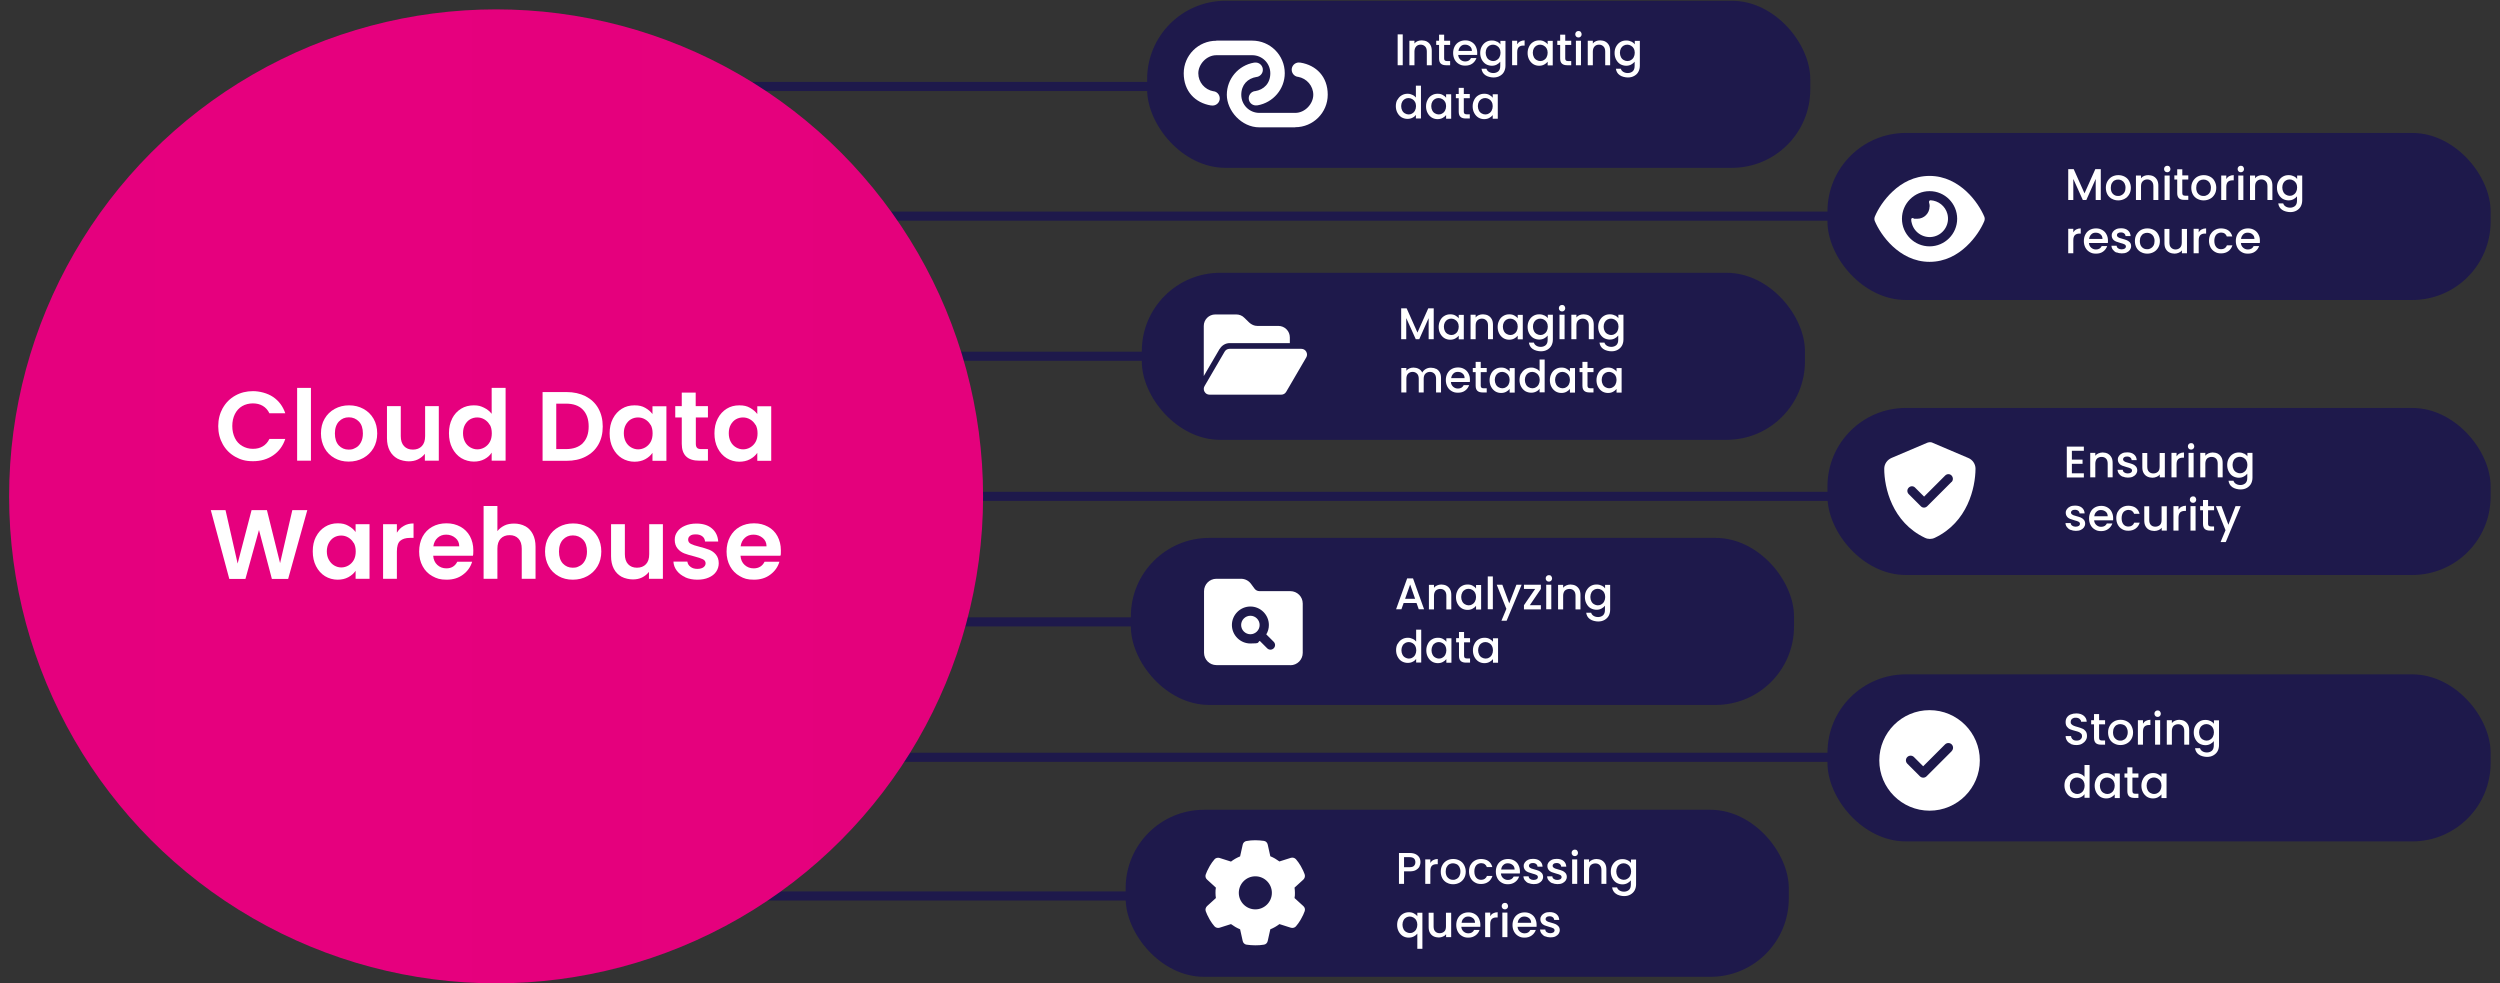 <?xml version="1.0" encoding="UTF-8"?>
<svg id="uuid-5bc49794-aaf9-4276-8543-05c7ed94b1da" xmlns="http://www.w3.org/2000/svg" xmlns:xlink="http://www.w3.org/1999/xlink" version="1.1" viewBox="0 0 1920 755.3">
  <rect x="0" y="0" width="1920" height="755.3" fill="#333333" stroke="none"/>
  <!-- Generator: Adobe Illustrator 29.6.1, SVG Export Plug-In . SVG Version: 2.1.1 Build 9)  -->
  <defs>
    <style>
      .st0, .st1 {
        fill: none;
      }

      .st2 {
        fill: url(#Unbenannter_Verlauf);
      }

      .st3 {
        fill: #1e194b;
      }

      .st4 {
        fill: #fff;
      }

      .st1 {
        stroke: #1e194b;
        stroke-miterlimit: 10;
        stroke-width: 7px;
      }
    </style>
    <linearGradient id="Unbenannter_Verlauf" data-name="Unbenannter Verlauf" x1="7" y1="312.5" x2="755.1" y2="312.5" gradientTransform="translate(0 693.7) scale(1 -1)" gradientUnits="userSpaceOnUse">
      <stop offset="0" stop-color="#e5007e"/>
      <stop offset=".3" stop-color="#e6007e"/>
      <stop offset="1" stop-color="#e4017c"/>
    </linearGradient>
  </defs>
  <line class="st1" x1="627.4" y1="166" x2="1437.7" y2="166"/>
  <line class="st1" x1="641.2" y1="381.2" x2="1451.5" y2="381.2"/>
  <line class="st1" x1="573.9" y1="273.6" x2="1384.1" y2="273.6"/>
  <line class="st1" x1="538.1" y1="477.6" x2="1348.4" y2="477.6"/>
  <line class="st1" x1="617.4" y1="581.6" x2="1427.7" y2="581.6"/>
  <line class="st1" x1="292.3" y1="688.1" x2="1102.6" y2="688.1"/>
  <line class="st1" x1="287.4" y1="66.4" x2="1103.7" y2="66.4"/>
  <circle class="st2" cx="381" cy="381.2" r="374"/>
  <rect class="st3" x="876.9" y="209.5" width="509.3" height="128.3" rx="60.2" ry="60.2"/>
  <rect class="st3" x="868.5" y="413.1" width="509.3" height="128.3" rx="60.2" ry="60.2"/>
  <rect class="st3" x="864.5" y="621.9" width="509.3" height="128.3" rx="60.2" ry="60.2"/>
  <rect class="st3" x="1403.5" y="313.3" width="509.3" height="128.3" rx="60.2" ry="60.2"/>
  <rect class="st3" x="881" y=".6" width="509.3" height="128.3" rx="60.2" ry="60.2"/>
  <rect class="st3" x="1403.5" y="102.1" width="509.3" height="128.3" rx="60.2" ry="60.2"/>
  <path class="st4" d="M1613.4,129.9v23.7h-3.9v-16.2l-7.2,16.2h-2.7l-7.3-16.2v16.2h-3.9v-23.7h4.2l8.3,18.6,8.3-18.6h4.2,0Z"/>
  <path class="st4" d="M1621.9,152.7c-1.4-.8-2.6-1.9-3.4-3.4s-1.2-3.2-1.2-5.1.4-3.6,1.3-5.1,2-2.6,3.4-3.4c1.5-.8,3.1-1.2,4.9-1.2s3.4.4,4.9,1.2c1.5.8,2.6,1.9,3.4,3.4s1.3,3.2,1.3,5.1-.4,3.6-1.3,5.1c-.9,1.5-2,2.6-3.5,3.4s-3.1,1.2-4.9,1.2-3.4-.4-4.8-1.2h0ZM1629.5,149.8c.9-.5,1.6-1.2,2.1-2.1s.8-2.1.8-3.5-.3-2.5-.8-3.5c-.5-.9-1.2-1.6-2.1-2.1s-1.8-.7-2.8-.7-1.9.2-2.8.7-1.5,1.2-2,2.1-.8,2.1-.8,3.5c0,2,.5,3.6,1.6,4.7s2.3,1.6,3.9,1.6,1.9-.2,2.8-.7h0Z"/>
  <path class="st4" d="M1653.8,135.4c1.2.6,2.1,1.5,2.8,2.7.7,1.2,1,2.7,1,4.4v11.1h-3.8v-10.5c0-1.7-.4-3-1.3-3.9s-2-1.4-3.4-1.4-2.6.5-3.5,1.4-1.3,2.2-1.3,3.9v10.5h-3.9v-18.8h3.9v2.1c.6-.8,1.4-1.4,2.4-1.8s2-.6,3.2-.6,2.8.3,4,.9h0Z"/>
  <path class="st4" d="M1662.7,131.6c-.5-.5-.7-1.1-.7-1.8s.2-1.3.7-1.8,1.1-.7,1.8-.7,1.3.2,1.7.7.7,1.1.7,1.8-.2,1.3-.7,1.8-1.1.7-1.7.7-1.3-.2-1.8-.7ZM1666.3,134.8v18.8h-3.9v-18.8h3.9Z"/>
  <path class="st4" d="M1676,137.9v10.4c0,.7.2,1.2.5,1.5.3.3.9.5,1.7.5h2.4v3.2h-3.1c-1.8,0-3.1-.4-4-1.2s-1.4-2.1-1.4-4v-10.4h-2.2v-3.2h2.2v-4.7h3.9v4.7h4.6v3.2h-4.6Z"/>
  <path class="st4" d="M1687.5,152.7c-1.4-.8-2.6-1.9-3.4-3.4s-1.2-3.2-1.2-5.1.4-3.6,1.3-5.1,2-2.6,3.4-3.4c1.5-.8,3.1-1.2,4.9-1.2s3.4.4,4.9,1.2c1.5.8,2.6,1.9,3.4,3.4s1.3,3.2,1.3,5.1-.4,3.6-1.3,5.1c-.9,1.5-2,2.6-3.5,3.4s-3.1,1.2-4.9,1.2-3.4-.4-4.8-1.2h0ZM1695.1,149.8c.9-.5,1.6-1.2,2.1-2.1s.8-2.1.8-3.5-.3-2.5-.8-3.5c-.5-.9-1.2-1.6-2.1-2.1s-1.8-.7-2.8-.7-1.9.2-2.8.7-1.5,1.2-2,2.1-.8,2.1-.8,3.5c0,2,.5,3.6,1.6,4.7s2.3,1.6,3.9,1.6,1.9-.2,2.8-.7h0Z"/>
  <path class="st4" d="M1712.1,135.3c.9-.5,2.1-.8,3.4-.8v4h-1c-1.5,0-2.7.4-3.5,1.2-.8.8-1.2,2.1-1.2,4v9.9h-3.9v-18.8h3.9v2.7c.6-1,1.3-1.7,2.3-2.2Z"/>
  <path class="st4" d="M1719.2,131.6c-.5-.5-.7-1.1-.7-1.8s.2-1.3.7-1.8,1.1-.7,1.8-.7,1.3.2,1.7.7.7,1.1.7,1.8-.2,1.3-.7,1.8-1.1.7-1.7.7-1.3-.2-1.8-.7ZM1722.9,134.8v18.8h-3.9v-18.8h3.9Z"/>
  <path class="st4" d="M1741.4,135.4c1.2.6,2.1,1.5,2.8,2.7.7,1.2,1,2.7,1,4.4v11.1h-3.8v-10.5c0-1.7-.4-3-1.3-3.9s-2-1.4-3.4-1.4-2.6.5-3.5,1.4-1.3,2.2-1.3,3.9v10.5h-3.9v-18.8h3.9v2.1c.6-.8,1.4-1.4,2.4-1.8s2-.6,3.2-.6,2.8.3,4,.9h0Z"/>
  <path class="st4" d="M1761.6,135.3c1.1.6,2,1.3,2.6,2.2v-2.7h3.9v19.1c0,1.7-.4,3.3-1.1,4.6s-1.8,2.4-3.2,3.2c-1.4.8-3,1.2-4.9,1.2s-4.7-.6-6.3-1.8c-1.7-1.2-2.6-2.8-2.9-4.9h3.8c.3,1,.9,1.8,1.9,2.4,1,.6,2.1.9,3.5.9s2.8-.5,3.8-1.4c1-1,1.4-2.3,1.4-4.2v-3.1c-.7.9-1.6,1.6-2.7,2.2s-2.4.9-3.8.9-3.1-.4-4.5-1.2c-1.3-.8-2.4-2-3.2-3.5-.8-1.5-1.2-3.2-1.2-5.1s.4-3.6,1.2-5,1.8-2.6,3.2-3.4c1.3-.8,2.8-1.2,4.5-1.2s2.8.3,3.9.9h0ZM1763.4,140.8c-.5-1-1.2-1.7-2.1-2.2-.9-.5-1.8-.8-2.8-.8s-1.9.2-2.8.7c-.9.5-1.6,1.2-2.1,2.1-.5.9-.8,2.1-.8,3.4s.3,2.4.8,3.4,1.2,1.7,2.1,2.2c.9.5,1.8.8,2.8.8s1.9-.2,2.8-.8c.9-.5,1.6-1.2,2.1-2.2.5-1,.8-2.1.8-3.4s-.3-2.4-.8-3.4h0Z"/>
  <path class="st4" d="M1594.6,176.2c.9-.5,2.1-.8,3.4-.8v4h-1c-1.5,0-2.7.4-3.5,1.2-.8.8-1.2,2.1-1.2,4v9.9h-3.9v-18.8h3.9v2.7c.6-1,1.3-1.7,2.3-2.2Z"/>
  <path class="st4" d="M1618.7,186.6h-14.4c.1,1.5.7,2.7,1.7,3.6s2.2,1.4,3.7,1.4c2.1,0,3.6-.9,4.4-2.6h4.2c-.6,1.7-1.6,3.1-3.1,4.2-1.5,1.1-3.3,1.6-5.5,1.6s-3.4-.4-4.8-1.2c-1.4-.8-2.5-1.9-3.3-3.4-.8-1.5-1.2-3.2-1.2-5.1s.4-3.6,1.2-5.1c.8-1.5,1.9-2.6,3.3-3.4,1.4-.8,3.1-1.2,4.9-1.2s3.3.4,4.7,1.2,2.5,1.9,3.2,3.3c.8,1.4,1.2,3,1.2,4.8s0,1.3-.1,1.9h0ZM1614.7,183.4c0-1.4-.5-2.6-1.5-3.4-1-.9-2.2-1.3-3.7-1.3s-2.5.4-3.4,1.3-1.5,2-1.7,3.5h10.4,0Z"/>
  <path class="st4" d="M1625.5,194c-1.2-.5-2.1-1.3-2.8-2.2-.7-.9-1.1-2-1.1-3.1h4c0,.8.4,1.5,1.1,2,.7.5,1.6.8,2.6.8s1.9-.2,2.5-.6c.6-.4.9-1,.9-1.6s-.3-1.2-1-1.6-1.7-.7-3.2-1.1c-1.4-.4-2.6-.8-3.4-1.1-.9-.4-1.7-.9-2.3-1.7s-1-1.7-1-3,.3-1.9.9-2.8c.6-.8,1.4-1.5,2.5-2,1.1-.5,2.4-.7,3.8-.7,2.1,0,3.9.5,5.2,1.6s2,2.5,2.1,4.4h-3.9c0-.8-.4-1.5-1-2s-1.4-.8-2.5-.8-1.8.2-2.3.6c-.6.4-.8.9-.8,1.5s.2.9.6,1.3c.4.3.8.6,1.3.8.5.2,1.3.4,2.3.7,1.4.4,2.5.7,3.4,1.1.9.4,1.6.9,2.3,1.6.6.7,1,1.7,1,2.9,0,1.1-.3,2-.9,2.9-.6.8-1.4,1.5-2.5,2s-2.3.7-3.8.7-2.8-.3-4-.8h0Z"/>
  <path class="st4" d="M1644.2,193.6c-1.4-.8-2.6-1.9-3.4-3.4s-1.2-3.2-1.2-5.1.4-3.6,1.3-5.1,2-2.6,3.4-3.4c1.5-.8,3.1-1.2,4.9-1.2s3.4.4,4.9,1.2c1.5.8,2.6,1.9,3.4,3.4s1.3,3.2,1.3,5.1-.4,3.6-1.3,5.1c-.9,1.5-2,2.6-3.5,3.4s-3.1,1.2-4.9,1.2-3.4-.4-4.8-1.2h0ZM1651.8,190.7c.9-.5,1.6-1.2,2.1-2.1s.8-2.1.8-3.5-.3-2.5-.8-3.5c-.5-.9-1.2-1.6-2.1-2.1s-1.8-.7-2.8-.7-1.9.2-2.8.7-1.5,1.2-2,2.1-.8,2.1-.8,3.5c0,2,.5,3.6,1.6,4.7s2.3,1.6,3.9,1.6,1.9-.2,2.8-.7h0Z"/>
  <path class="st4" d="M1679.6,175.7v18.8h-3.9v-2.2c-.6.8-1.4,1.4-2.4,1.8-1,.4-2,.7-3.2.7s-2.8-.3-4-.9c-1.2-.6-2.1-1.5-2.8-2.7-.7-1.2-1-2.7-1-4.4v-11h3.8v10.5c0,1.7.4,3,1.3,3.9s2,1.4,3.4,1.4,2.6-.5,3.5-1.4,1.3-2.2,1.3-3.9v-10.5h3.9Z"/>
  <path class="st4" d="M1690.9,176.2c.9-.5,2.1-.8,3.4-.8v4h-1c-1.5,0-2.7.4-3.5,1.2-.8.8-1.2,2.1-1.2,4v9.9h-3.9v-18.8h3.9v2.7c.6-1,1.3-1.7,2.3-2.2Z"/>
  <path class="st4" d="M1697.7,180c.8-1.5,1.9-2.6,3.3-3.4,1.4-.8,3-1.2,4.8-1.2s4.2.5,5.6,1.6c1.5,1.1,2.5,2.6,3,4.6h-4.2c-.3-.9-.9-1.7-1.6-2.2s-1.7-.8-2.8-.8-2.9.6-3.8,1.7-1.4,2.7-1.4,4.7.5,3.6,1.4,4.7c.9,1.1,2.2,1.7,3.8,1.7,2.2,0,3.7-1,4.5-3h4.2c-.6,1.9-1.6,3.4-3.1,4.5-1.5,1.1-3.4,1.7-5.6,1.7s-3.4-.4-4.8-1.2c-1.4-.8-2.5-1.9-3.3-3.4-.8-1.5-1.2-3.2-1.2-5.1s.4-3.6,1.2-5.1h0Z"/>
  <path class="st4" d="M1735.4,186.6h-14.4c.1,1.5.7,2.7,1.7,3.6s2.2,1.4,3.7,1.4c2.1,0,3.6-.9,4.4-2.6h4.2c-.6,1.7-1.6,3.1-3.1,4.2-1.5,1.1-3.3,1.6-5.5,1.6s-3.4-.4-4.8-1.2c-1.4-.8-2.5-1.9-3.3-3.4-.8-1.5-1.2-3.2-1.2-5.1s.4-3.6,1.2-5.1c.8-1.5,1.9-2.6,3.3-3.4,1.4-.8,3.1-1.2,4.9-1.2s3.3.4,4.7,1.2,2.5,1.9,3.2,3.3c.8,1.4,1.2,3,1.2,4.8s0,1.3-.1,1.9h0ZM1731.4,183.4c0-1.4-.5-2.6-1.5-3.4-1-.9-2.2-1.3-3.7-1.3s-2.5.4-3.4,1.3-1.5,2-1.7,3.5h10.4,0Z"/>
  <path class="st4" d="M1077.3,26.4v23.7h-3.9v-23.7h3.9Z"/>
  <path class="st4" d="M1095.8,31.9c1.2.6,2.1,1.5,2.8,2.7.7,1.2,1,2.7,1,4.4v11.1h-3.8v-10.5c0-1.7-.4-3-1.3-3.9s-2-1.4-3.4-1.4-2.6.4-3.5,1.4c-.8.9-1.3,2.2-1.3,3.9v10.5h-3.9v-18.8h3.9v2.1c.6-.8,1.4-1.4,2.4-1.8s2-.6,3.2-.6,2.8.3,4,.9h0Z"/>
  <path class="st4" d="M1109.1,34.5v10.4c0,.7.2,1.2.5,1.5.3.3.9.5,1.7.5h2.4v3.2h-3.1c-1.8,0-3.1-.4-4-1.2-.9-.8-1.4-2.1-1.4-4v-10.4h-2.2v-3.2h2.2v-4.7h3.9v4.7h4.6v3.2h-4.6Z"/>
  <path class="st4" d="M1134.3,42.2h-14.4c.1,1.5.7,2.7,1.7,3.6,1,.9,2.2,1.4,3.7,1.4,2.1,0,3.6-.9,4.4-2.6h4.2c-.6,1.7-1.6,3.1-3.1,4.2-1.5,1.1-3.3,1.6-5.5,1.6s-3.4-.4-4.8-1.2c-1.4-.8-2.5-1.9-3.3-3.4-.8-1.5-1.2-3.2-1.2-5.1s.4-3.6,1.2-5.1c.8-1.5,1.9-2.6,3.3-3.4,1.4-.8,3.1-1.2,4.9-1.2s3.3.4,4.7,1.2,2.5,1.9,3.2,3.3,1.2,3,1.2,4.8,0,1.3-.1,1.9h0ZM1130.4,39c0-1.4-.5-2.6-1.5-3.4s-2.2-1.3-3.7-1.3-2.5.4-3.4,1.3-1.5,2-1.7,3.5h10.4,0Z"/>
  <path class="st4" d="M1149.7,31.9c1.1.6,2,1.3,2.6,2.2v-2.7h3.9v19.1c0,1.7-.4,3.3-1.1,4.6-.7,1.4-1.8,2.4-3.2,3.2-1.4.8-3,1.2-4.9,1.2s-4.7-.6-6.3-1.8c-1.7-1.2-2.6-2.8-2.9-4.9h3.8c.3,1,.9,1.8,1.9,2.4,1,.6,2.1.9,3.5.9s2.8-.5,3.8-1.4c1-1,1.4-2.3,1.4-4.2v-3.1c-.7.9-1.6,1.6-2.7,2.2-1.1.6-2.4.9-3.8.9s-3.1-.4-4.5-1.2c-1.3-.8-2.4-2-3.2-3.5-.8-1.5-1.2-3.2-1.2-5.1s.4-3.6,1.2-5,1.8-2.6,3.2-3.4c1.3-.8,2.8-1.2,4.5-1.2s2.8.3,3.9.9h0ZM1151.6,37.3c-.5-1-1.2-1.7-2.1-2.2-.9-.5-1.8-.8-2.8-.8s-1.9.2-2.8.7c-.9.5-1.6,1.2-2.1,2.1-.5.9-.8,2.1-.8,3.4s.3,2.4.8,3.4c.5,1,1.2,1.7,2.1,2.2.9.5,1.8.8,2.8.8s1.9-.2,2.8-.8c.9-.5,1.6-1.2,2.1-2.2.5-1,.8-2.1.8-3.4s-.3-2.4-.8-3.4h0Z"/>
  <path class="st4" d="M1167.5,31.8c.9-.5,2.1-.8,3.4-.8v4h-1c-1.5,0-2.7.4-3.5,1.2-.8.8-1.2,2.1-1.2,4v9.9h-3.9v-18.8h3.9v2.7c.6-1,1.3-1.7,2.3-2.2Z"/>
  <path class="st4" d="M1174.4,35.6c.8-1.5,1.8-2.6,3.2-3.4,1.3-.8,2.8-1.2,4.5-1.2s2.8.3,3.9.9,2,1.3,2.6,2.2v-2.7h3.9v18.8h-3.9v-2.8c-.7.9-1.6,1.6-2.7,2.2-1.1.6-2.4.9-3.9.9s-3.1-.4-4.4-1.2c-1.3-.8-2.4-2-3.2-3.5-.8-1.5-1.2-3.2-1.2-5.1s.4-3.6,1.2-5h0ZM1187.8,37.3c-.5-1-1.2-1.7-2.1-2.2-.9-.5-1.8-.8-2.8-.8s-1.9.2-2.8.7c-.9.5-1.6,1.2-2.1,2.1-.5.9-.8,2.1-.8,3.4s.3,2.4.8,3.4c.5,1,1.2,1.7,2.1,2.2.9.5,1.8.8,2.8.8s1.9-.2,2.8-.8c.9-.5,1.6-1.2,2.1-2.2.5-1,.8-2.1.8-3.4s-.3-2.4-.8-3.4h0Z"/>
  <path class="st4" d="M1202.1,34.5v10.4c0,.7.2,1.2.5,1.5.3.3.9.5,1.7.5h2.4v3.2h-3.1c-1.8,0-3.1-.4-4-1.2-.9-.8-1.4-2.1-1.4-4v-10.4h-2.2v-3.2h2.2v-4.7h3.9v4.7h4.6v3.2h-4.6Z"/>
  <path class="st4" d="M1210.5,28.1c-.5-.5-.7-1.1-.7-1.8s.2-1.3.7-1.8,1.1-.7,1.8-.7,1.3.2,1.7.7.7,1.1.7,1.8-.2,1.3-.7,1.8-1.1.7-1.7.7-1.3-.2-1.8-.7ZM1214.2,31.3v18.8h-3.9v-18.8h3.9Z"/>
  <path class="st4" d="M1232.8,31.9c1.2.6,2.1,1.5,2.8,2.7.7,1.2,1,2.7,1,4.4v11.1h-3.8v-10.5c0-1.7-.4-3-1.3-3.9s-2-1.4-3.4-1.4-2.6.4-3.5,1.4c-.8.9-1.3,2.2-1.3,3.9v10.5h-3.9v-18.8h3.9v2.1c.6-.8,1.4-1.4,2.4-1.8s2-.6,3.2-.6,2.8.3,4,.9h0Z"/>
  <path class="st4" d="M1252.9,31.9c1.1.6,2,1.3,2.6,2.2v-2.7h3.9v19.1c0,1.7-.4,3.3-1.1,4.6-.7,1.4-1.8,2.4-3.2,3.2-1.4.8-3,1.2-4.9,1.2s-4.7-.6-6.3-1.8c-1.7-1.2-2.6-2.8-2.9-4.9h3.8c.3,1,.9,1.8,1.9,2.4,1,.6,2.1.9,3.5.9s2.8-.5,3.8-1.4c1-1,1.4-2.3,1.4-4.2v-3.1c-.7.9-1.6,1.6-2.7,2.2-1.1.6-2.4.9-3.8.9s-3.1-.4-4.5-1.2c-1.3-.8-2.4-2-3.2-3.5-.8-1.5-1.2-3.2-1.2-5.1s.4-3.6,1.2-5,1.8-2.6,3.2-3.4c1.3-.8,2.8-1.2,4.5-1.2s2.8.3,3.9.9h0ZM1254.7,37.3c-.5-1-1.2-1.7-2.1-2.2-.9-.5-1.8-.8-2.8-.8s-1.9.2-2.8.7c-.9.5-1.6,1.2-2.1,2.1-.5.9-.8,2.1-.8,3.4s.3,2.4.8,3.4c.5,1,1.2,1.7,2.1,2.2.9.5,1.8.8,2.8.8s1.9-.2,2.8-.8c.9-.5,1.6-1.2,2.1-2.2.5-1,.8-2.1.8-3.4s-.3-2.4-.8-3.4h0Z"/>
  <path class="st4" d="M1073.3,76.6c.8-1.5,1.8-2.6,3.2-3.4,1.3-.8,2.9-1.2,4.5-1.2s2.4.3,3.6.8c1.2.5,2.1,1.2,2.8,2.1v-9.1h3.9v25.2h-3.9v-2.8c-.6.9-1.5,1.7-2.6,2.2-1.1.6-2.4.9-3.9.9s-3.1-.4-4.5-1.2c-1.3-.8-2.4-2-3.2-3.5-.8-1.5-1.2-3.2-1.2-5.1s.4-3.6,1.2-5h0ZM1086.7,78.3c-.5-1-1.2-1.7-2.1-2.2-.9-.5-1.8-.8-2.8-.8s-1.9.2-2.8.7c-.9.5-1.6,1.2-2.1,2.1-.5.9-.8,2.1-.8,3.4s.3,2.4.8,3.4,1.2,1.7,2.1,2.2c.9.5,1.8.8,2.8.8s1.9-.2,2.8-.8c.9-.5,1.6-1.2,2.1-2.2.5-1,.8-2.1.8-3.4s-.3-2.4-.8-3.4h0Z"/>
  <path class="st4" d="M1096.4,76.6c.8-1.5,1.8-2.6,3.2-3.4,1.3-.8,2.8-1.2,4.5-1.2s2.8.3,3.9.9,2,1.3,2.6,2.2v-2.7h3.9v18.8h-3.9v-2.8c-.7.9-1.6,1.6-2.7,2.2-1.1.6-2.4.9-3.9.9s-3.1-.4-4.4-1.2c-1.3-.8-2.4-2-3.2-3.5-.8-1.5-1.2-3.2-1.2-5.1s.4-3.6,1.2-5h0ZM1109.8,78.3c-.5-1-1.2-1.7-2.1-2.2-.9-.5-1.8-.8-2.8-.8s-1.9.2-2.8.7c-.9.5-1.6,1.2-2.1,2.1-.5.9-.8,2.1-.8,3.4s.3,2.4.8,3.4,1.2,1.7,2.1,2.2c.9.5,1.8.8,2.8.8s1.9-.2,2.8-.8c.9-.5,1.6-1.2,2.1-2.2.5-1,.8-2.1.8-3.4s-.3-2.4-.8-3.4h0Z"/>
  <path class="st4" d="M1124.2,75.4v10.4c0,.7.2,1.2.5,1.5.3.3.9.5,1.7.5h2.4v3.2h-3.1c-1.8,0-3.1-.4-4-1.2s-1.4-2.1-1.4-4v-10.4h-2.2v-3.2h2.2v-4.7h3.9v4.7h4.6v3.2h-4.6Z"/>
  <path class="st4" d="M1132.2,76.6c.8-1.5,1.8-2.6,3.2-3.4,1.3-.8,2.8-1.2,4.5-1.2s2.8.3,3.9.9,2,1.3,2.6,2.2v-2.7h3.9v18.8h-3.9v-2.8c-.7.9-1.6,1.6-2.7,2.2-1.1.6-2.4.9-3.9.9s-3.1-.4-4.4-1.2c-1.3-.8-2.4-2-3.2-3.5-.8-1.5-1.2-3.2-1.2-5.1s.4-3.6,1.2-5h0ZM1145.6,78.3c-.5-1-1.2-1.7-2.1-2.2-.9-.5-1.8-.8-2.8-.8s-1.9.2-2.8.7c-.9.5-1.6,1.2-2.1,2.1-.5.9-.8,2.1-.8,3.4s.3,2.4.8,3.4,1.2,1.7,2.1,2.2c.9.5,1.8.8,2.8.8s1.9-.2,2.8-.8c.9-.5,1.6-1.2,2.1-2.2.5-1,.8-2.1.8-3.4s-.3-2.4-.8-3.4h0Z"/>
  <path class="st4" d="M1481.9,135.1c-11.9,0-21.4,5.4-28.3,11.9-6.9,6.4-11.5,14-13.7,19.3-.5,1.2-.5,2.5,0,3.6,2.2,5.2,6.8,12.9,13.7,19.3,6.9,6.4,16.4,11.9,28.3,11.9s21.4-5.4,28.3-11.9c6.9-6.4,11.5-14,13.7-19.3.5-1.2.5-2.5,0-3.6-2.2-5.2-6.8-12.9-13.7-19.3-6.9-6.4-16.4-11.9-28.3-11.9ZM1460.7,168c0-11.7,9.5-21.2,21.2-21.2s21.2,9.5,21.2,21.2-9.5,21.2-21.2,21.2-21.2-9.5-21.2-21.2ZM1481.9,158.6c0,5.2-4.2,9.4-9.4,9.4s-2-.2-3-.5c-.8-.3-1.8.2-1.7,1.1,0,1,.2,2,.5,3,2,7.5,9.8,12,17.3,10s12-9.8,10-17.3c-1.6-6.1-7-10.2-13-10.5-.8,0-1.3.9-1.1,1.7.3.9.5,1.9.5,3h0Z"/>
  <path class="st4" d="M1101.1,236.8v23.7h-3.9v-16.2l-7.2,16.2h-2.7l-7.3-16.2v16.2h-3.9v-23.7h4.2l8.3,18.6,8.3-18.6h4.2,0Z"/>
  <path class="st4" d="M1106.1,246c.8-1.5,1.8-2.6,3.2-3.4,1.3-.8,2.8-1.2,4.5-1.2s2.8.3,3.9.9,2,1.3,2.6,2.2v-2.7h3.9v18.8h-3.9v-2.8c-.7.9-1.6,1.6-2.7,2.2-1.1.6-2.4.9-3.9.9s-3.1-.4-4.4-1.2c-1.3-.8-2.4-2-3.2-3.5-.8-1.5-1.2-3.2-1.2-5.1s.4-3.6,1.2-5h0ZM1119.5,247.7c-.5-1-1.2-1.7-2.1-2.2-.9-.5-1.8-.8-2.8-.8s-1.9.2-2.8.7c-.9.5-1.6,1.2-2.1,2.1-.5.9-.8,2.1-.8,3.4s.3,2.4.8,3.4,1.2,1.7,2.1,2.2c.9.5,1.8.8,2.8.8s1.9-.2,2.8-.8c.9-.5,1.6-1.2,2.1-2.2.5-1,.8-2.1.8-3.4s-.3-2.4-.8-3.4h0Z"/>
  <path class="st4" d="M1142.8,242.3c1.2.6,2.1,1.5,2.8,2.7.7,1.2,1,2.7,1,4.4v11.1h-3.8v-10.5c0-1.7-.4-3-1.3-3.9s-2-1.4-3.4-1.4-2.6.5-3.5,1.4-1.3,2.2-1.3,3.9v10.5h-3.9v-18.8h3.9v2.1c.6-.8,1.4-1.4,2.4-1.8s2-.6,3.2-.6,2.8.3,4,.9h0Z"/>
  <path class="st4" d="M1151.4,246c.8-1.5,1.8-2.6,3.2-3.4,1.3-.8,2.8-1.2,4.5-1.2s2.8.3,3.9.9,2,1.3,2.6,2.2v-2.7h3.9v18.8h-3.9v-2.8c-.7.9-1.6,1.6-2.7,2.2-1.1.6-2.4.9-3.9.9s-3.1-.4-4.4-1.2c-1.3-.8-2.4-2-3.2-3.5-.8-1.5-1.2-3.2-1.2-5.1s.4-3.6,1.2-5h0ZM1164.8,247.7c-.5-1-1.2-1.7-2.1-2.2-.9-.5-1.8-.8-2.8-.8s-1.9.2-2.8.7c-.9.5-1.6,1.2-2.1,2.1-.5.9-.8,2.1-.8,3.4s.3,2.4.8,3.4,1.2,1.7,2.1,2.2c.9.5,1.8.8,2.8.8s1.9-.2,2.8-.8c.9-.5,1.6-1.2,2.1-2.2.5-1,.8-2.1.8-3.4s-.3-2.4-.8-3.4h0Z"/>
  <path class="st4" d="M1186.1,242.2c1.1.6,2,1.3,2.6,2.2v-2.7h3.9v19.1c0,1.7-.4,3.3-1.1,4.6s-1.8,2.4-3.2,3.2c-1.4.8-3,1.2-4.9,1.2s-4.7-.6-6.3-1.8c-1.7-1.2-2.6-2.8-2.9-4.9h3.8c.3,1,.9,1.8,1.9,2.4,1,.6,2.1.9,3.5.9s2.8-.5,3.8-1.4c1-1,1.4-2.3,1.4-4.2v-3.1c-.7.9-1.6,1.6-2.7,2.2s-2.4.9-3.8.9-3.1-.4-4.5-1.2c-1.3-.8-2.4-2-3.2-3.5-.8-1.5-1.2-3.2-1.2-5.1s.4-3.6,1.2-5,1.8-2.6,3.2-3.4c1.3-.8,2.8-1.2,4.5-1.2s2.8.3,3.9.9h0ZM1187.9,247.7c-.5-1-1.2-1.7-2.1-2.2-.9-.5-1.8-.8-2.8-.8s-1.9.2-2.8.7c-.9.5-1.6,1.2-2.1,2.1-.5.9-.8,2.1-.8,3.4s.3,2.4.8,3.4,1.2,1.7,2.1,2.2c.9.5,1.8.8,2.8.8s1.9-.2,2.8-.8c.9-.5,1.6-1.2,2.1-2.2.5-1,.8-2.1.8-3.4s-.3-2.4-.8-3.4h0Z"/>
  <path class="st4" d="M1197.9,238.5c-.5-.5-.7-1.1-.7-1.8s.2-1.3.7-1.8,1.1-.7,1.8-.7,1.3.2,1.7.7.7,1.1.7,1.8-.2,1.3-.7,1.8-1.1.7-1.7.7-1.3-.2-1.8-.7ZM1201.6,241.7v18.8h-3.9v-18.8h3.9Z"/>
  <path class="st4" d="M1220.2,242.3c1.2.6,2.1,1.5,2.8,2.7.7,1.2,1,2.7,1,4.4v11.1h-3.8v-10.5c0-1.7-.4-3-1.3-3.9s-2-1.4-3.4-1.4-2.6.5-3.5,1.4-1.3,2.2-1.3,3.9v10.5h-3.9v-18.8h3.9v2.1c.6-.8,1.4-1.4,2.4-1.8s2-.6,3.2-.6,2.8.3,4,.9h0Z"/>
  <path class="st4" d="M1240.3,242.2c1.1.6,2,1.3,2.6,2.2v-2.7h3.9v19.1c0,1.7-.4,3.3-1.1,4.6s-1.8,2.4-3.2,3.2c-1.4.8-3,1.2-4.9,1.2s-4.7-.6-6.3-1.8c-1.7-1.2-2.6-2.8-2.9-4.9h3.8c.3,1,.9,1.8,1.9,2.4,1,.6,2.1.9,3.5.9s2.8-.5,3.8-1.4c1-1,1.4-2.3,1.4-4.2v-3.1c-.7.9-1.6,1.6-2.7,2.2s-2.4.9-3.8.9-3.1-.4-4.5-1.2c-1.3-.8-2.4-2-3.2-3.5-.8-1.5-1.2-3.2-1.2-5.1s.4-3.6,1.2-5,1.8-2.6,3.2-3.4c1.3-.8,2.8-1.2,4.5-1.2s2.8.3,3.9.9h0ZM1242.2,247.7c-.5-1-1.2-1.7-2.1-2.2-.9-.5-1.8-.8-2.8-.8s-1.9.2-2.8.7c-.9.5-1.6,1.2-2.1,2.1-.5.9-.8,2.1-.8,3.4s.3,2.4.8,3.4,1.2,1.7,2.1,2.2c.9.5,1.8.8,2.8.8s1.9-.2,2.8-.8c.9-.5,1.6-1.2,2.1-2.2.5-1,.8-2.1.8-3.4s-.3-2.4-.8-3.4h0Z"/>
  <path class="st4" d="M1102.9,283.2c1.2.6,2.1,1.5,2.8,2.7.7,1.2,1,2.7,1,4.4v11.1h-3.8v-10.5c0-1.7-.4-3-1.3-3.9s-2-1.4-3.4-1.4-2.6.5-3.5,1.4-1.3,2.2-1.3,3.9v10.5h-3.8v-10.5c0-1.7-.4-3-1.3-3.9s-2-1.4-3.4-1.4-2.6.5-3.5,1.4-1.3,2.2-1.3,3.9v10.5h-3.9v-18.8h3.9v2.1c.6-.8,1.4-1.4,2.4-1.8,1-.4,2-.6,3.1-.6s2.8.3,4,1c1.2.6,2.1,1.6,2.7,2.8.6-1.1,1.5-2,2.7-2.7,1.2-.7,2.5-1,3.9-1s2.8.3,4,.9h0Z"/>
  <path class="st4" d="M1128.7,293.4h-14.4c.1,1.5.7,2.7,1.7,3.6s2.2,1.4,3.7,1.4c2.1,0,3.6-.9,4.4-2.6h4.2c-.6,1.7-1.6,3.1-3.1,4.2-1.5,1.1-3.3,1.6-5.5,1.6s-3.4-.4-4.8-1.2c-1.4-.8-2.5-1.9-3.3-3.4-.8-1.5-1.2-3.2-1.2-5.1s.4-3.6,1.2-5.1c.8-1.5,1.9-2.6,3.3-3.4,1.4-.8,3.1-1.2,4.9-1.2s3.3.4,4.7,1.2,2.5,1.9,3.2,3.3c.8,1.4,1.2,3,1.2,4.8s0,1.3-.1,1.9h0ZM1124.8,290.3c0-1.4-.5-2.6-1.5-3.4-1-.9-2.2-1.3-3.7-1.3s-2.5.4-3.4,1.3-1.5,2-1.7,3.5h10.4,0Z"/>
  <path class="st4" d="M1137.2,285.8v10.4c0,.7.2,1.2.5,1.5.3.3.9.5,1.7.5h2.4v3.2h-3.1c-1.8,0-3.1-.4-4-1.2s-1.4-2.1-1.4-4v-10.4h-2.2v-3.2h2.2v-4.7h3.9v4.7h4.6v3.2h-4.6Z"/>
  <path class="st4" d="M1145.2,286.9c.8-1.5,1.8-2.6,3.2-3.4,1.3-.8,2.8-1.2,4.5-1.2s2.8.3,3.9.9,2,1.3,2.6,2.2v-2.7h3.9v18.8h-3.9v-2.8c-.7.9-1.6,1.6-2.7,2.2-1.1.6-2.4.9-3.9.9s-3.1-.4-4.4-1.2c-1.3-.8-2.4-2-3.2-3.5-.8-1.5-1.2-3.2-1.2-5.1s.4-3.6,1.2-5h0ZM1158.6,288.6c-.5-1-1.2-1.7-2.1-2.2-.9-.5-1.8-.8-2.8-.8s-1.9.2-2.8.7c-.9.5-1.6,1.2-2.1,2.1-.5.9-.8,2.1-.8,3.4s.3,2.4.8,3.4,1.2,1.7,2.1,2.2c.9.5,1.8.8,2.8.8s1.9-.2,2.8-.8c.9-.5,1.6-1.2,2.1-2.2.5-1,.8-2.1.8-3.4s-.3-2.4-.8-3.4h0Z"/>
  <path class="st4" d="M1168.3,286.9c.8-1.5,1.8-2.6,3.2-3.4,1.3-.8,2.9-1.2,4.5-1.2s2.4.3,3.6.8c1.2.5,2.1,1.2,2.8,2.1v-9.1h3.9v25.2h-3.9v-2.8c-.6.9-1.5,1.7-2.6,2.2-1.1.6-2.4.9-3.9.9s-3.1-.4-4.5-1.2c-1.3-.8-2.4-2-3.2-3.5-.8-1.5-1.2-3.2-1.2-5.1s.4-3.6,1.2-5h0ZM1181.7,288.6c-.5-1-1.2-1.7-2.1-2.2-.9-.5-1.8-.8-2.8-.8s-1.9.2-2.8.7c-.9.5-1.6,1.2-2.1,2.1-.5.9-.8,2.1-.8,3.4s.3,2.4.8,3.4,1.2,1.7,2.1,2.2c.9.5,1.8.8,2.8.8s1.9-.2,2.8-.8c.9-.5,1.6-1.2,2.1-2.2.5-1,.8-2.1.8-3.4s-.3-2.4-.8-3.4h0Z"/>
  <path class="st4" d="M1191.5,286.9c.8-1.5,1.8-2.6,3.2-3.4,1.3-.8,2.8-1.2,4.5-1.2s2.8.3,3.9.9,2,1.3,2.6,2.2v-2.7h3.9v18.8h-3.9v-2.8c-.7.9-1.6,1.6-2.7,2.2-1.1.6-2.4.9-3.9.9s-3.1-.4-4.4-1.2c-1.3-.8-2.4-2-3.2-3.5-.8-1.5-1.2-3.2-1.2-5.1s.4-3.6,1.2-5h0ZM1204.9,288.6c-.5-1-1.2-1.7-2.1-2.2-.9-.5-1.8-.8-2.8-.8s-1.9.2-2.8.7c-.9.5-1.6,1.2-2.1,2.1-.5.9-.8,2.1-.8,3.4s.3,2.4.8,3.4,1.2,1.7,2.1,2.2c.9.5,1.8.8,2.8.8s1.9-.2,2.8-.8c.9-.5,1.6-1.2,2.1-2.2.5-1,.8-2.1.8-3.4s-.3-2.4-.8-3.4h0Z"/>
  <path class="st4" d="M1219.2,285.8v10.4c0,.7.2,1.2.5,1.5.3.3.9.5,1.7.5h2.4v3.2h-3.1c-1.8,0-3.1-.4-4-1.2s-1.4-2.1-1.4-4v-10.4h-2.2v-3.2h2.2v-4.7h3.9v4.7h4.6v3.2h-4.6Z"/>
  <path class="st4" d="M1227.3,286.9c.8-1.5,1.8-2.6,3.2-3.4,1.3-.8,2.8-1.2,4.5-1.2s2.8.3,3.9.9,2,1.3,2.6,2.2v-2.7h3.9v18.8h-3.9v-2.8c-.7.9-1.6,1.6-2.7,2.2-1.1.6-2.4.9-3.9.9s-3.1-.4-4.4-1.2c-1.3-.8-2.4-2-3.2-3.5-.8-1.5-1.2-3.2-1.2-5.1s.4-3.6,1.2-5h0ZM1240.7,288.6c-.5-1-1.2-1.7-2.1-2.2-.9-.5-1.8-.8-2.8-.8s-1.9.2-2.8.7c-.9.5-1.6,1.2-2.1,2.1-.5.9-.8,2.1-.8,3.4s.3,2.4.8,3.4,1.2,1.7,2.1,2.2c.9.5,1.8.8,2.8.8s1.9-.2,2.8-.8c.9-.5,1.6-1.2,2.1-2.2.5-1,.8-2.1.8-3.4s-.3-2.4-.8-3.4h0Z"/>
  <path class="st4" d="M1591.2,346v7h8.2v3.2h-8.2v7.3h9.2v3.2h-13.1v-23.7h13.1v3.2h-9.2Z"/>
  <path class="st4" d="M1618.7,348.4c1.2.6,2.1,1.5,2.8,2.7s1,2.7,1,4.4v11.1h-3.8v-10.5c0-1.7-.4-3-1.3-3.9s-2-1.3-3.4-1.3-2.6.5-3.5,1.3c-.8.9-1.3,2.2-1.3,3.9v10.5h-3.9v-18.8h3.9v2.2c.6-.8,1.4-1.4,2.4-1.8s2-.7,3.2-.7,2.8.3,4,.9h0Z"/>
  <path class="st4" d="M1630.2,366.1c-1.2-.5-2.1-1.3-2.8-2.2s-1.1-2-1.1-3.1h4c0,.8.4,1.5,1.1,2s1.6.8,2.6.8,1.9-.2,2.5-.6c.6-.4.9-1,.9-1.6s-.3-1.2-1-1.6-1.7-.7-3.2-1.1c-1.4-.4-2.6-.8-3.4-1.1-.9-.4-1.7-.9-2.3-1.7s-1-1.7-1-3,.3-1.9.9-2.8c.6-.8,1.4-1.5,2.5-2,1.1-.5,2.4-.7,3.8-.7,2.1,0,3.9.5,5.2,1.6s2,2.5,2.1,4.4h-3.9c0-.8-.4-1.5-1-2s-1.4-.8-2.5-.8-1.8.2-2.3.6-.8.9-.8,1.5.2.9.6,1.3c.4.3.8.6,1.3.8.5.2,1.3.4,2.3.7,1.4.4,2.5.7,3.4,1.1s1.6.9,2.3,1.7c.6.7,1,1.7,1,2.9,0,1.1-.3,2-.9,2.9-.6.8-1.4,1.5-2.5,2s-2.3.7-3.8.7-2.8-.3-4-.8h0Z"/>
  <path class="st4" d="M1662.6,347.8v18.8h-3.9v-2.2c-.6.8-1.4,1.4-2.4,1.8-1,.4-2,.7-3.2.7s-2.8-.3-4-.9c-1.2-.6-2.1-1.5-2.8-2.7-.7-1.2-1-2.7-1-4.4v-11h3.8v10.5c0,1.7.4,3,1.3,3.9s2,1.3,3.4,1.3,2.6-.5,3.5-1.3,1.3-2.2,1.3-3.9v-10.5h3.9Z"/>
  <path class="st4" d="M1673.9,348.3c.9-.5,2.1-.8,3.4-.8v4h-1c-1.5,0-2.7.4-3.5,1.2-.8.8-1.2,2.1-1.2,4v9.9h-3.9v-18.8h3.9v2.7c.6-1,1.3-1.7,2.3-2.2h0Z"/>
  <path class="st4" d="M1681,344.6c-.5-.5-.7-1.1-.7-1.8s.2-1.3.7-1.8,1.1-.7,1.8-.7,1.3.2,1.7.7.7,1.1.7,1.8-.2,1.3-.7,1.8-1.1.7-1.7.7-1.3-.2-1.8-.7ZM1684.7,347.8v18.8h-3.9v-18.8h3.9Z"/>
  <path class="st4" d="M1703.2,348.4c1.2.6,2.1,1.5,2.8,2.7s1,2.7,1,4.4v11.1h-3.8v-10.5c0-1.7-.4-3-1.3-3.9s-2-1.3-3.4-1.3-2.6.5-3.5,1.3c-.8.9-1.3,2.2-1.3,3.9v10.5h-3.9v-18.8h3.9v2.2c.6-.8,1.4-1.4,2.4-1.8s2-.7,3.2-.7,2.8.3,4,.9h0Z"/>
  <path class="st4" d="M1723.4,348.3c1.1.6,2,1.3,2.6,2.2v-2.7h3.9v19.1c0,1.7-.4,3.3-1.1,4.6s-1.8,2.4-3.2,3.2c-1.4.8-3,1.2-4.9,1.2s-4.7-.6-6.3-1.8c-1.7-1.2-2.6-2.8-2.9-4.9h3.8c.3,1,.9,1.8,1.9,2.4,1,.6,2.1.9,3.5.9s2.8-.5,3.8-1.4c1-1,1.4-2.3,1.4-4.2v-3.1c-.7.9-1.6,1.6-2.7,2.2s-2.4.9-3.8.9-3.1-.4-4.5-1.2-2.4-2-3.2-3.5-1.2-3.2-1.2-5.1.4-3.6,1.2-5,1.8-2.6,3.2-3.4c1.3-.8,2.8-1.2,4.5-1.2s2.8.3,3.9.9h0ZM1725.2,353.8c-.5-1-1.2-1.7-2.1-2.2-.9-.5-1.8-.8-2.8-.8s-1.9.2-2.8.7-1.6,1.2-2.1,2.2c-.5.9-.8,2.1-.8,3.4s.3,2.4.8,3.4,1.2,1.7,2.1,2.2c.9.5,1.8.8,2.8.8s1.9-.2,2.8-.8c.9-.5,1.6-1.2,2.1-2.2.5-1,.8-2.1.8-3.4s-.3-2.4-.8-3.4h0Z"/>
  <path class="st4" d="M1590.2,407c-1.2-.5-2.1-1.3-2.8-2.2s-1.1-2-1.1-3.1h4c0,.8.4,1.5,1.1,2s1.6.8,2.6.8,1.9-.2,2.5-.6c.6-.4.9-1,.9-1.6s-.3-1.2-1-1.6-1.7-.7-3.2-1.1c-1.4-.4-2.6-.8-3.4-1.1-.9-.4-1.7-.9-2.3-1.7s-1-1.7-1-3,.3-1.9.9-2.8c.6-.8,1.4-1.5,2.5-2,1.1-.5,2.4-.7,3.8-.7,2.1,0,3.9.5,5.2,1.6s2,2.5,2.1,4.4h-3.9c0-.8-.4-1.5-1-2s-1.4-.8-2.5-.8-1.8.2-2.3.6-.8.9-.8,1.5.2.9.6,1.3c.4.3.8.6,1.3.8.5.2,1.3.4,2.3.7,1.4.4,2.5.7,3.4,1.1s1.6.9,2.3,1.7c.6.7,1,1.7,1,2.9,0,1.1-.3,2-.9,2.9-.6.8-1.4,1.5-2.5,2s-2.3.7-3.8.7-2.8-.3-4-.8h0Z"/>
  <path class="st4" d="M1622.7,399.6h-14.4c.1,1.5.7,2.7,1.7,3.6s2.2,1.4,3.7,1.4c2.1,0,3.6-.9,4.4-2.6h4.2c-.6,1.7-1.6,3.1-3.1,4.2-1.5,1.1-3.3,1.7-5.5,1.7s-3.4-.4-4.8-1.2c-1.4-.8-2.5-1.9-3.3-3.4-.8-1.5-1.2-3.2-1.2-5.1s.4-3.6,1.2-5.1c.8-1.5,1.9-2.6,3.3-3.4s3.1-1.2,4.9-1.2,3.3.4,4.7,1.2c1.4.8,2.5,1.9,3.2,3.3s1.2,3,1.2,4.8,0,1.3-.1,1.9h0ZM1618.7,396.4c0-1.4-.5-2.6-1.5-3.4s-2.2-1.3-3.7-1.3-2.5.4-3.4,1.3c-1,.8-1.5,2-1.7,3.5h10.4,0Z"/>
  <path class="st4" d="M1626.5,393c.8-1.5,1.9-2.6,3.3-3.4s3-1.2,4.8-1.2,4.2.5,5.6,1.6c1.5,1.1,2.5,2.6,3,4.6h-4.2c-.3-.9-.9-1.7-1.6-2.2s-1.7-.8-2.8-.8-2.9.6-3.8,1.7c-.9,1.1-1.4,2.7-1.4,4.7s.5,3.6,1.4,4.7,2.2,1.7,3.8,1.7c2.2,0,3.7-1,4.5-3h4.2c-.6,1.9-1.6,3.4-3.1,4.5s-3.4,1.7-5.6,1.7-3.4-.4-4.8-1.2c-1.4-.8-2.5-1.9-3.3-3.4-.8-1.5-1.2-3.2-1.2-5.1s.4-3.6,1.2-5.1h0Z"/>
  <path class="st4" d="M1664.1,388.7v18.8h-3.9v-2.2c-.6.8-1.4,1.4-2.4,1.8-1,.4-2,.7-3.2.7s-2.8-.3-4-.9c-1.2-.6-2.1-1.5-2.8-2.7-.7-1.2-1-2.7-1-4.4v-11h3.8v10.5c0,1.7.4,3,1.3,3.9s2,1.3,3.4,1.3,2.6-.5,3.5-1.3,1.3-2.2,1.3-3.9v-10.5h3.9Z"/>
  <path class="st4" d="M1675.4,389.2c.9-.5,2.1-.8,3.4-.8v4h-1c-1.5,0-2.7.4-3.5,1.2-.8.8-1.2,2.1-1.2,4v9.9h-3.9v-18.8h3.9v2.7c.6-1,1.3-1.7,2.3-2.2h0Z"/>
  <path class="st4" d="M1682.5,385.5c-.5-.5-.7-1.1-.7-1.8s.2-1.3.7-1.8,1.1-.7,1.8-.7,1.3.2,1.7.7.7,1.1.7,1.8-.2,1.3-.7,1.8-1.1.7-1.7.7-1.3-.2-1.8-.7ZM1686.2,388.7v18.8h-3.9v-18.8h3.9Z"/>
  <path class="st4" d="M1695.8,391.9v10.4c0,.7.2,1.2.5,1.5.3.3.9.5,1.7.5h2.4v3.2h-3.1c-1.8,0-3.1-.4-4-1.2s-1.4-2.2-1.4-4v-10.4h-2.2v-3.2h2.2v-4.7h3.9v4.7h4.6v3.2h-4.6Z"/>
  <path class="st4" d="M1720.9,388.7l-11.5,27.6h-4l3.8-9.1-7.4-18.5h4.3l5.3,14.3,5.5-14.3h4Z"/>
  <path class="st4" d="M1087.9,463.1h-9.9l-1.7,4.8h-4.1l8.5-23.7h4.5l8.5,23.7h-4.1l-1.7-4.8h0ZM1086.8,459.9l-3.8-11-3.9,11h7.7Z"/>
  <path class="st4" d="M1110.8,449.8c1.2.6,2.1,1.5,2.8,2.7s1,2.7,1,4.4v11.1h-3.8v-10.5c0-1.7-.4-3-1.3-3.9s-2-1.3-3.4-1.3-2.6.5-3.5,1.3c-.8.9-1.3,2.2-1.3,3.9v10.5h-3.9v-18.8h3.9v2.2c.6-.8,1.4-1.4,2.4-1.8s2-.7,3.2-.7,2.8.3,4,.9h0Z"/>
  <path class="st4" d="M1119.4,453.5c.8-1.5,1.8-2.6,3.2-3.4,1.3-.8,2.8-1.2,4.5-1.2s2.8.3,3.9.9,2,1.3,2.6,2.2v-2.7h3.9v18.8h-3.9v-2.8c-.7.9-1.6,1.6-2.7,2.2s-2.4.9-3.9.9-3.1-.4-4.4-1.2-2.4-2-3.2-3.5-1.2-3.2-1.2-5.1.4-3.6,1.2-5h0ZM1132.8,455.2c-.5-1-1.2-1.7-2.1-2.2-.9-.5-1.8-.8-2.8-.8s-1.9.2-2.8.7-1.6,1.2-2.1,2.2c-.5.9-.8,2.1-.8,3.4s.3,2.4.8,3.4,1.2,1.7,2.1,2.2c.9.5,1.8.8,2.8.8s1.9-.2,2.8-.8c.9-.5,1.6-1.2,2.1-2.2.5-1,.8-2.1.8-3.4s-.3-2.4-.8-3.4h0Z"/>
  <path class="st4" d="M1146.5,442.7v25.2h-3.9v-25.2h3.9Z"/>
  <path class="st4" d="M1168.6,449.1l-11.5,27.6h-4l3.8-9.1-7.4-18.5h4.3l5.3,14.3,5.5-14.3h4Z"/>
  <path class="st4" d="M1174.9,464.8h8.5v3.2h-13v-3.2l8.6-12.5h-8.6v-3.2h13v3.2l-8.5,12.5Z"/>
  <path class="st4" d="M1187.8,446c-.5-.5-.7-1.1-.7-1.8s.2-1.3.7-1.8,1.1-.7,1.8-.7,1.3.2,1.7.7.7,1.1.7,1.8-.2,1.3-.7,1.8-1.1.7-1.7.7-1.3-.2-1.8-.7ZM1191.4,449.1v18.8h-3.9v-18.8h3.9Z"/>
  <path class="st4" d="M1210,449.8c1.2.6,2.1,1.5,2.8,2.7s1,2.7,1,4.4v11.1h-3.8v-10.5c0-1.7-.4-3-1.3-3.9s-2-1.3-3.4-1.3-2.6.5-3.5,1.3c-.8.9-1.3,2.2-1.3,3.9v10.5h-3.9v-18.8h3.9v2.2c.6-.8,1.4-1.4,2.4-1.8s2-.7,3.2-.7,2.8.3,4,.9h0Z"/>
  <path class="st4" d="M1230.1,449.7c1.1.6,2,1.3,2.6,2.2v-2.7h3.9v19.1c0,1.7-.4,3.3-1.1,4.6s-1.8,2.4-3.2,3.2c-1.4.8-3,1.2-4.9,1.2s-4.7-.6-6.3-1.8c-1.7-1.2-2.6-2.8-2.9-4.9h3.8c.3,1,.9,1.8,1.9,2.4,1,.6,2.1.9,3.5.9s2.8-.5,3.8-1.4c1-1,1.4-2.3,1.4-4.2v-3.1c-.7.9-1.6,1.6-2.7,2.2s-2.4.9-3.8.9-3.1-.4-4.5-1.2-2.4-2-3.2-3.5-1.2-3.2-1.2-5.1.4-3.6,1.2-5,1.8-2.6,3.2-3.4c1.3-.8,2.8-1.2,4.5-1.2s2.8.3,3.9.9h0ZM1232,455.2c-.5-1-1.2-1.7-2.1-2.2-.9-.5-1.8-.8-2.8-.8s-1.9.2-2.8.7-1.6,1.2-2.1,2.2c-.5.9-.8,2.1-.8,3.4s.3,2.4.8,3.4,1.2,1.7,2.1,2.2c.9.5,1.8.8,2.8.8s1.9-.2,2.8-.8c.9-.5,1.6-1.2,2.1-2.2.5-1,.8-2.1.8-3.4s-.3-2.4-.8-3.4h0Z"/>
  <path class="st4" d="M1073.5,494.4c.8-1.5,1.8-2.6,3.2-3.4,1.3-.8,2.9-1.2,4.5-1.2s2.4.3,3.6.8c1.2.5,2.1,1.2,2.8,2.1v-9.1h3.9v25.2h-3.9v-2.8c-.6.9-1.5,1.7-2.6,2.2-1.1.6-2.4.9-3.9.9s-3.1-.4-4.5-1.2-2.4-2-3.2-3.5-1.2-3.2-1.2-5.1.4-3.6,1.2-5h0ZM1086.9,496.1c-.5-1-1.2-1.7-2.1-2.2-.9-.5-1.8-.8-2.8-.8s-1.9.2-2.8.7-1.6,1.2-2.1,2.2c-.5.9-.8,2.1-.8,3.4s.3,2.4.8,3.4,1.2,1.7,2.1,2.2c.9.5,1.8.8,2.8.8s1.9-.2,2.8-.8c.9-.5,1.6-1.2,2.1-2.2.5-1,.8-2.1.8-3.4s-.3-2.4-.8-3.4h0Z"/>
  <path class="st4" d="M1096.6,494.4c.8-1.5,1.8-2.6,3.2-3.4,1.3-.8,2.8-1.2,4.5-1.2s2.8.3,3.9.9,2,1.3,2.6,2.2v-2.7h3.9v18.8h-3.9v-2.8c-.7.9-1.6,1.6-2.7,2.2s-2.4.9-3.9.9-3.1-.4-4.4-1.2-2.4-2-3.2-3.5-1.2-3.2-1.2-5.1.4-3.6,1.2-5h0ZM1110,496.1c-.5-1-1.2-1.7-2.1-2.2-.9-.5-1.8-.8-2.8-.8s-1.9.2-2.8.7-1.6,1.2-2.1,2.2c-.5.9-.8,2.1-.8,3.4s.3,2.4.8,3.4,1.2,1.7,2.1,2.2c.9.5,1.8.8,2.8.8s1.9-.2,2.8-.8c.9-.5,1.6-1.2,2.1-2.2.5-1,.8-2.1.8-3.4s-.3-2.4-.8-3.4h0Z"/>
  <path class="st4" d="M1124.4,493.3v10.4c0,.7.2,1.2.5,1.5.3.3.9.5,1.7.5h2.4v3.2h-3.1c-1.8,0-3.1-.4-4-1.2s-1.4-2.2-1.4-4v-10.4h-2.2v-3.2h2.2v-4.7h3.9v4.7h4.6v3.2h-4.6Z"/>
  <path class="st4" d="M1132.4,494.4c.8-1.5,1.8-2.6,3.2-3.4,1.3-.8,2.8-1.2,4.5-1.2s2.8.3,3.9.9,2,1.3,2.6,2.2v-2.7h3.9v18.8h-3.9v-2.8c-.7.9-1.6,1.6-2.7,2.2s-2.4.9-3.9.9-3.1-.4-4.4-1.2-2.4-2-3.2-3.5-1.2-3.2-1.2-5.1.4-3.6,1.2-5h0ZM1145.8,496.1c-.5-1-1.2-1.7-2.1-2.2-.9-.5-1.8-.8-2.8-.8s-1.9.2-2.8.7-1.6,1.2-2.1,2.2c-.5.9-.8,2.1-.8,3.4s.3,2.4.8,3.4,1.2,1.7,2.1,2.2c.9.5,1.8.8,2.8.8s1.9-.2,2.8-.8c.9-.5,1.6-1.2,2.1-2.2.5-1,.8-2.1.8-3.4s-.3-2.4-.8-3.4h0Z"/>
  <path class="st4" d="M1090.1,665.6c-.6,1.1-1.5,1.9-2.7,2.6s-2.8,1-4.8,1h-4.3v9.6h-3.9v-23.7h8.2c1.8,0,3.4.3,4.6.9s2.2,1.5,2.8,2.5.9,2.3.9,3.6-.3,2.3-.8,3.4h0ZM1085.9,665c.7-.7,1.1-1.6,1.1-2.8,0-2.6-1.5-3.9-4.4-3.9h-4.3v7.7h4.3c1.5,0,2.6-.3,3.3-1h0Z"/>
  <path class="st4" d="M1100.8,660.5c.9-.5,2.1-.8,3.4-.8v4h-1c-1.5,0-2.7.4-3.5,1.2-.8.8-1.2,2.1-1.2,4v9.9h-3.9v-18.8h3.9v2.7c.6-1,1.3-1.7,2.3-2.2h0Z"/>
  <path class="st4" d="M1111.1,677.9c-1.4-.8-2.6-1.9-3.4-3.4s-1.2-3.2-1.2-5.1.4-3.6,1.3-5.1c.8-1.5,2-2.6,3.4-3.4s3.1-1.2,4.9-1.2,3.4.4,4.9,1.2,2.6,1.9,3.4,3.4,1.3,3.2,1.3,5.1-.4,3.6-1.3,5.1c-.9,1.5-2,2.6-3.5,3.4s-3.1,1.2-4.9,1.2-3.4-.4-4.8-1.2h0ZM1118.7,675c.9-.5,1.6-1.2,2.1-2.2.5-1,.8-2.1.8-3.5s-.3-2.5-.8-3.5c-.5-.9-1.2-1.7-2.1-2.1s-1.8-.7-2.8-.7-1.9.2-2.8.7-1.5,1.2-2,2.1-.8,2.1-.8,3.5c0,2,.5,3.6,1.6,4.7s2.3,1.7,3.9,1.7,1.9-.2,2.8-.7h0Z"/>
  <path class="st4" d="M1129.4,664.3c.8-1.5,1.9-2.6,3.3-3.4s3-1.2,4.8-1.2,4.2.5,5.6,1.6c1.5,1.1,2.5,2.6,3,4.6h-4.2c-.3-.9-.9-1.7-1.6-2.2s-1.7-.8-2.8-.8-2.9.6-3.8,1.7c-.9,1.1-1.4,2.7-1.4,4.7s.5,3.6,1.4,4.7,2.2,1.7,3.8,1.7c2.2,0,3.7-1,4.5-3h4.2c-.6,1.9-1.6,3.4-3.1,4.5s-3.4,1.7-5.6,1.7-3.4-.4-4.8-1.2c-1.4-.8-2.5-1.9-3.3-3.4-.8-1.5-1.2-3.2-1.2-5.1s.4-3.6,1.2-5.1h0Z"/>
  <path class="st4" d="M1167.1,670.8h-14.4c.1,1.5.7,2.7,1.7,3.6s2.2,1.4,3.7,1.4c2.1,0,3.6-.9,4.4-2.6h4.2c-.6,1.7-1.6,3.1-3.1,4.2-1.5,1.1-3.3,1.7-5.5,1.7s-3.4-.4-4.8-1.2c-1.4-.8-2.5-1.9-3.3-3.4-.8-1.5-1.2-3.2-1.2-5.1s.4-3.6,1.2-5.1c.8-1.5,1.9-2.6,3.3-3.4s3.1-1.2,4.9-1.2,3.3.4,4.7,1.2c1.4.8,2.5,1.9,3.2,3.3s1.2,3,1.2,4.8,0,1.3-.1,1.9h0ZM1163.2,667.7c0-1.4-.5-2.6-1.5-3.4s-2.2-1.3-3.7-1.3-2.5.4-3.4,1.3c-1,.8-1.5,2-1.7,3.5h10.4,0Z"/>
  <path class="st4" d="M1173.9,678.3c-1.2-.5-2.1-1.3-2.8-2.2s-1.1-2-1.1-3.1h4c0,.8.4,1.5,1.1,2s1.6.8,2.6.8,1.9-.2,2.5-.6c.6-.4.9-1,.9-1.6s-.3-1.2-1-1.6-1.7-.7-3.2-1.1c-1.4-.4-2.6-.8-3.4-1.1-.9-.4-1.7-.9-2.3-1.7s-1-1.7-1-3,.3-1.9.9-2.8c.6-.8,1.4-1.5,2.5-2,1.1-.5,2.4-.7,3.8-.7,2.1,0,3.9.5,5.2,1.6s2,2.5,2.1,4.4h-3.9c0-.8-.4-1.5-1-2s-1.4-.8-2.5-.8-1.8.2-2.3.6-.8.9-.8,1.5.2.9.6,1.3c.4.3.8.6,1.3.8.5.2,1.3.4,2.3.7,1.4.4,2.5.7,3.4,1.1s1.6.9,2.3,1.7c.6.7,1,1.7,1,2.9,0,1.1-.3,2-.9,2.9-.6.8-1.4,1.5-2.5,2s-2.3.7-3.8.7-2.8-.3-4-.8h0Z"/>
  <path class="st4" d="M1192.1,678.3c-1.2-.5-2.1-1.3-2.8-2.2s-1.1-2-1.1-3.1h4c0,.8.4,1.5,1.1,2s1.6.8,2.6.8,1.9-.2,2.5-.6c.6-.4.9-1,.9-1.6s-.3-1.2-1-1.6-1.7-.7-3.2-1.1c-1.4-.4-2.6-.8-3.4-1.1-.9-.4-1.7-.9-2.3-1.7s-1-1.7-1-3,.3-1.9.9-2.8c.6-.8,1.4-1.5,2.5-2,1.1-.5,2.4-.7,3.8-.7,2.1,0,3.9.5,5.2,1.6s2,2.5,2.1,4.4h-3.9c0-.8-.4-1.5-1-2s-1.4-.8-2.5-.8-1.8.2-2.3.6-.8.9-.8,1.5.2.9.6,1.3c.4.3.8.6,1.3.8.5.2,1.3.4,2.3.7,1.4.4,2.5.7,3.4,1.1s1.6.9,2.3,1.7c.6.7,1,1.7,1,2.9,0,1.1-.3,2-.9,2.9-.6.8-1.4,1.5-2.5,2s-2.3.7-3.8.7-2.8-.3-4-.8h0Z"/>
  <path class="st4" d="M1207.7,656.8c-.5-.5-.7-1.1-.7-1.8s.2-1.3.7-1.8,1.1-.7,1.8-.7,1.3.2,1.7.7.7,1.1.7,1.8-.2,1.3-.7,1.8-1.1.7-1.7.7-1.3-.2-1.8-.7ZM1211.3,660v18.8h-3.9v-18.8h3.9Z"/>
  <path class="st4" d="M1229.9,660.6c1.2.6,2.1,1.5,2.8,2.7s1,2.7,1,4.4v11.1h-3.8v-10.5c0-1.7-.4-3-1.3-3.9s-2-1.3-3.4-1.3-2.6.5-3.5,1.3c-.8.9-1.3,2.2-1.3,3.9v10.5h-3.9v-18.8h3.9v2.2c.6-.8,1.4-1.4,2.4-1.8s2-.7,3.2-.7,2.8.3,4,.9h0Z"/>
  <path class="st4" d="M1250,660.6c1.1.6,2,1.3,2.6,2.2v-2.7h3.9v19.1c0,1.7-.4,3.3-1.1,4.6s-1.8,2.4-3.2,3.2c-1.4.8-3,1.2-4.9,1.2s-4.7-.6-6.3-1.8c-1.7-1.2-2.6-2.8-2.9-4.9h3.8c.3,1,.9,1.8,1.9,2.4,1,.6,2.1.9,3.5.9s2.8-.5,3.8-1.4c1-1,1.4-2.3,1.4-4.2v-3.1c-.7.9-1.6,1.6-2.7,2.2s-2.4.9-3.8.9-3.1-.4-4.5-1.2-2.4-2-3.2-3.5-1.2-3.2-1.2-5.1.4-3.6,1.2-5,1.8-2.6,3.2-3.4c1.3-.8,2.8-1.2,4.5-1.2s2.8.3,3.9.9h0ZM1251.9,666c-.5-1-1.2-1.7-2.1-2.2-.9-.5-1.8-.8-2.8-.8s-1.9.2-2.8.7-1.6,1.2-2.1,2.2c-.5.9-.8,2.1-.8,3.4s.3,2.4.8,3.4,1.2,1.7,2.1,2.2c.9.5,1.8.8,2.8.8s1.9-.2,2.8-.8c.9-.5,1.6-1.2,2.1-2.2.5-1,.8-2.1.8-3.4s-.3-2.4-.8-3.4h0Z"/>
  <path class="st4" d="M1074.3,705.2c.8-1.5,1.8-2.6,3.2-3.4,1.3-.8,2.9-1.2,4.5-1.2s2.8.3,3.9.9,2,1.3,2.6,2.2v-2.7h3.9v27.7h-3.9v-11.7c-.6.8-1.5,1.6-2.7,2.2s-2.5.9-4,.9-3.1-.4-4.4-1.2-2.4-2-3.2-3.5-1.2-3.2-1.2-5.1.4-3.6,1.2-5h0ZM1087.7,706.9c-.5-1-1.2-1.7-2.1-2.2-.9-.5-1.8-.8-2.8-.8s-1.9.2-2.8.7-1.6,1.2-2.1,2.2c-.5.9-.8,2.1-.8,3.4s.3,2.4.8,3.4,1.2,1.7,2.1,2.2c.9.5,1.8.8,2.8.8s1.9-.2,2.8-.8c.9-.5,1.6-1.2,2.1-2.2.5-1,.8-2.1.8-3.4s-.3-2.4-.8-3.4h0Z"/>
  <path class="st4" d="M1114.5,700.9v18.8h-3.9v-2.2c-.6.8-1.4,1.4-2.4,1.8-1,.4-2,.7-3.2.7s-2.8-.3-4-.9c-1.2-.6-2.1-1.5-2.8-2.7-.7-1.2-1-2.7-1-4.4v-11h3.8v10.5c0,1.7.4,3,1.3,3.9s2,1.3,3.4,1.3,2.6-.5,3.5-1.3,1.3-2.2,1.3-3.9v-10.5h3.9Z"/>
  <path class="st4" d="M1136.7,711.8h-14.4c.1,1.5.7,2.7,1.7,3.6s2.2,1.4,3.7,1.4c2.1,0,3.6-.9,4.4-2.6h4.2c-.6,1.7-1.6,3.1-3.1,4.2-1.5,1.1-3.3,1.7-5.5,1.7s-3.4-.4-4.8-1.2c-1.4-.8-2.5-1.9-3.3-3.4-.8-1.5-1.2-3.2-1.2-5.1s.4-3.6,1.2-5.1c.8-1.5,1.9-2.6,3.3-3.4s3.1-1.2,4.9-1.2,3.3.4,4.7,1.2c1.4.8,2.5,1.9,3.2,3.3s1.2,3,1.2,4.8,0,1.3-.1,1.9h0ZM1132.8,708.6c0-1.4-.5-2.6-1.5-3.4s-2.2-1.3-3.7-1.3-2.5.4-3.4,1.3c-1,.8-1.5,2-1.7,3.5h10.4,0Z"/>
  <path class="st4" d="M1146.8,701.4c.9-.5,2.1-.8,3.4-.8v4h-1c-1.5,0-2.7.4-3.5,1.2-.8.8-1.2,2.1-1.2,4v9.9h-3.9v-18.8h3.9v2.7c.6-1,1.3-1.7,2.3-2.2h0Z"/>
  <path class="st4" d="M1154,697.7c-.5-.5-.7-1.1-.7-1.8s.2-1.3.7-1.8,1.1-.7,1.8-.7,1.3.2,1.7.7.7,1.1.7,1.8-.2,1.3-.7,1.8-1.1.7-1.7.7-1.3-.2-1.8-.7ZM1157.7,700.9v18.8h-3.9v-18.8h3.9Z"/>
  <path class="st4" d="M1179.9,711.8h-14.4c.1,1.5.7,2.7,1.7,3.6s2.2,1.4,3.7,1.4c2.1,0,3.6-.9,4.4-2.6h4.2c-.6,1.7-1.6,3.1-3.1,4.2-1.5,1.1-3.3,1.7-5.5,1.7s-3.4-.4-4.8-1.2c-1.4-.8-2.5-1.9-3.3-3.4-.8-1.5-1.2-3.2-1.2-5.1s.4-3.6,1.2-5.1c.8-1.5,1.9-2.6,3.3-3.4s3.1-1.2,4.9-1.2,3.3.4,4.7,1.2c1.4.8,2.5,1.9,3.2,3.3s1.2,3,1.2,4.8,0,1.3-.1,1.9h0ZM1175.9,708.6c0-1.4-.5-2.6-1.5-3.4s-2.2-1.3-3.7-1.3-2.5.4-3.4,1.3c-1,.8-1.5,2-1.7,3.5h10.4,0Z"/>
  <path class="st4" d="M1186.7,719.2c-1.2-.5-2.1-1.3-2.8-2.2s-1.1-2-1.1-3.1h4c0,.8.4,1.5,1.1,2s1.6.8,2.6.8,1.9-.2,2.5-.6c.6-.4.9-1,.9-1.6s-.3-1.2-1-1.6-1.7-.7-3.2-1.1c-1.4-.4-2.6-.8-3.4-1.1-.9-.4-1.7-.9-2.3-1.7s-1-1.7-1-3,.3-1.9.9-2.8c.6-.8,1.4-1.5,2.5-2,1.1-.5,2.4-.7,3.8-.7,2.1,0,3.9.5,5.2,1.6s2,2.5,2.1,4.4h-3.9c0-.8-.4-1.5-1-2s-1.4-.8-2.5-.8-1.8.2-2.3.6-.8.9-.8,1.5.2.9.6,1.3c.4.3.8.6,1.3.8.5.2,1.3.4,2.3.7,1.4.4,2.5.7,3.4,1.1s1.6.9,2.3,1.7c.6.7,1,1.7,1,2.9,0,1.1-.3,2-.9,2.9-.6.8-1.4,1.5-2.5,2s-2.3.7-3.8.7-2.8-.3-4-.8h0Z"/>
  <rect class="st3" x="1403.5" y="517.9" width="509.3" height="128.3" rx="60.2" ry="60.2"/>
  <polygon class="st0" points="1478.3 0 1481.1 0 1481.1 0 1478.3 0"/>
  <path class="st4" d="M1590.5,571.3c-1.3-.6-2.3-1.3-3-2.4s-1.1-2.2-1.1-3.6h4.2c0,1,.5,1.9,1.2,2.5.7.7,1.7,1,3,1s2.4-.3,3.1-1c.8-.7,1.1-1.5,1.1-2.5s-.2-1.4-.7-1.9-1.1-.9-1.7-1.2c-.7-.3-1.7-.6-2.9-.9-1.6-.4-2.8-.8-3.8-1.2-1-.4-1.8-1.1-2.5-2s-1-2.1-1-3.5.3-2.6,1-3.6,1.6-1.8,2.9-2.3c1.2-.5,2.7-.8,4.3-.8,2.3,0,4.2.6,5.6,1.7,1.5,1.2,2.3,2.7,2.4,4.7h-4.3c0-.9-.5-1.6-1.2-2.2-.8-.6-1.7-.9-3-.9s-2,.3-2.7.8c-.7.6-1.1,1.4-1.1,2.5s.2,1.3.7,1.8,1,.8,1.7,1.1c.7.3,1.6.6,2.8.9,1.6.4,2.8.9,3.8,1.3,1,.4,1.8,1.1,2.5,2,.7.9,1,2.1,1,3.6s-.3,2.3-1,3.4c-.7,1.1-1.6,1.9-2.8,2.6s-2.7,1-4.4,1-3-.3-4.3-.8h0Z"/>
  <path class="st4" d="M1612.1,556.3v10.4c0,.7.2,1.2.5,1.5.3.3.9.5,1.7.5h2.4v3.2h-3.1c-1.8,0-3.1-.4-4-1.2s-1.4-2.2-1.4-4v-10.4h-2.2v-3.2h2.2v-4.7h3.9v4.7h4.6v3.2h-4.6Z"/>
  <path class="st4" d="M1623.6,571c-1.4-.8-2.6-1.9-3.4-3.4s-1.2-3.2-1.2-5.1.4-3.6,1.3-5.1c.8-1.5,2-2.6,3.4-3.4s3.1-1.2,4.9-1.2,3.4.4,4.9,1.2,2.6,1.9,3.4,3.4,1.3,3.2,1.3,5.1-.4,3.6-1.3,5.1c-.9,1.5-2,2.6-3.5,3.4s-3.1,1.2-4.9,1.2-3.4-.4-4.8-1.2h0ZM1631.2,568.1c.9-.5,1.6-1.2,2.1-2.2.5-1,.8-2.1.8-3.5s-.3-2.5-.8-3.5c-.5-.9-1.2-1.7-2.1-2.1s-1.8-.7-2.8-.7-1.9.2-2.8.7-1.5,1.2-2,2.1-.8,2.1-.8,3.5c0,2,.5,3.6,1.6,4.7s2.3,1.7,3.9,1.7,1.9-.2,2.8-.7h0Z"/>
  <path class="st4" d="M1648.1,553.6c.9-.5,2.1-.8,3.4-.8v4h-1c-1.5,0-2.7.4-3.5,1.2-.8.8-1.2,2.1-1.2,4v9.9h-3.9v-18.8h3.9v2.7c.6-1,1.3-1.7,2.3-2.2h0Z"/>
  <path class="st4" d="M1655.3,549.9c-.5-.5-.7-1.1-.7-1.8s.2-1.3.7-1.8,1.1-.7,1.8-.7,1.3.2,1.7.7.7,1.1.7,1.8-.2,1.3-.7,1.8-1.1.7-1.7.7-1.3-.2-1.8-.7ZM1659,553.1v18.8h-3.9v-18.8h3.9Z"/>
  <path class="st4" d="M1677.5,553.7c1.2.6,2.1,1.5,2.8,2.7s1,2.7,1,4.4v11.1h-3.8v-10.5c0-1.7-.4-3-1.3-3.9s-2-1.3-3.4-1.3-2.6.5-3.5,1.3c-.8.9-1.3,2.2-1.3,3.9v10.5h-3.9v-18.8h3.9v2.2c.6-.8,1.4-1.4,2.4-1.8s2-.7,3.2-.7,2.8.3,4,.9h0Z"/>
  <path class="st4" d="M1697.7,553.7c1.1.6,2,1.3,2.6,2.2v-2.7h3.9v19.1c0,1.7-.4,3.3-1.1,4.6s-1.8,2.4-3.2,3.2c-1.4.8-3,1.2-4.9,1.2s-4.7-.6-6.3-1.8c-1.7-1.2-2.6-2.8-2.9-4.9h3.8c.3,1,.9,1.8,1.9,2.4,1,.6,2.1.9,3.5.9s2.8-.5,3.8-1.4c1-1,1.4-2.3,1.4-4.2v-3.1c-.7.9-1.6,1.6-2.7,2.2s-2.4.9-3.8.9-3.1-.4-4.5-1.2-2.4-2-3.2-3.5-1.2-3.2-1.2-5.1.4-3.6,1.2-5,1.8-2.6,3.2-3.4c1.3-.8,2.8-1.2,4.5-1.2s2.8.3,3.9.9h0ZM1699.5,559.1c-.5-1-1.2-1.7-2.1-2.2-.9-.5-1.8-.8-2.8-.8s-1.9.2-2.8.7-1.6,1.2-2.1,2.2c-.5.9-.8,2.1-.8,3.4s.3,2.4.8,3.4,1.2,1.7,2.1,2.2c.9.5,1.8.8,2.8.8s1.9-.2,2.8-.8c.9-.5,1.6-1.2,2.1-2.2.5-1,.8-2.1.8-3.4s-.3-2.4-.8-3.4h0Z"/>
  <path class="st4" d="M1586.8,598.3c.8-1.5,1.8-2.6,3.2-3.4,1.3-.8,2.9-1.2,4.5-1.2s2.4.3,3.6.8c1.2.5,2.1,1.2,2.8,2.1v-9.1h3.9v25.2h-3.9v-2.8c-.6.9-1.5,1.7-2.6,2.2-1.1.6-2.4.9-3.9.9s-3.1-.4-4.5-1.2-2.4-2-3.2-3.5-1.2-3.2-1.2-5.1.4-3.6,1.2-5h0ZM1600.2,600.1c-.5-1-1.2-1.7-2.1-2.2-.9-.5-1.8-.8-2.8-.8s-1.9.2-2.8.7-1.6,1.2-2.1,2.2c-.5.9-.8,2.1-.8,3.4s.3,2.4.8,3.4,1.2,1.7,2.1,2.2c.9.5,1.8.8,2.8.8s1.9-.2,2.8-.8c.9-.5,1.6-1.2,2.1-2.2.5-1,.8-2.1.8-3.4s-.3-2.4-.8-3.4h0Z"/>
  <path class="st4" d="M1609.9,598.3c.8-1.5,1.8-2.6,3.2-3.4,1.3-.8,2.8-1.2,4.5-1.2s2.8.3,3.9.9,2,1.3,2.6,2.2v-2.7h3.9v18.8h-3.9v-2.8c-.7.9-1.6,1.6-2.7,2.2s-2.4.9-3.9.9-3.1-.4-4.4-1.2-2.4-2-3.2-3.5-1.2-3.2-1.2-5.1.4-3.6,1.2-5h0ZM1623.3,600.1c-.5-1-1.2-1.7-2.1-2.2-.9-.5-1.8-.8-2.8-.8s-1.9.2-2.8.7-1.6,1.2-2.1,2.2c-.5.9-.8,2.1-.8,3.4s.3,2.4.8,3.4,1.2,1.7,2.1,2.2c.9.5,1.8.8,2.8.8s1.9-.2,2.8-.8c.9-.5,1.6-1.2,2.1-2.2.5-1,.8-2.1.8-3.4s-.3-2.4-.8-3.4h0Z"/>
  <path class="st4" d="M1637.7,597.2v10.4c0,.7.2,1.2.5,1.5.3.3.9.5,1.7.5h2.4v3.2h-3.1c-1.8,0-3.1-.4-4-1.2s-1.4-2.2-1.4-4v-10.4h-2.2v-3.2h2.2v-4.7h3.9v4.7h4.6v3.2h-4.6Z"/>
  <path class="st4" d="M1645.8,598.3c.8-1.5,1.8-2.6,3.2-3.4,1.3-.8,2.8-1.2,4.5-1.2s2.8.3,3.9.9,2,1.3,2.6,2.2v-2.7h3.9v18.8h-3.9v-2.8c-.7.9-1.6,1.6-2.7,2.2s-2.4.9-3.9.9-3.1-.4-4.4-1.2-2.4-2-3.2-3.5-1.2-3.2-1.2-5.1.4-3.6,1.2-5h0ZM1659.2,600.1c-.5-1-1.2-1.7-2.1-2.2-.9-.5-1.8-.8-2.8-.8s-1.9.2-2.8.7-1.6,1.2-2.1,2.2c-.5.9-.8,2.1-.8,3.4s.3,2.4.8,3.4,1.2,1.7,2.1,2.2c.9.5,1.8.8,2.8.8s1.9-.2,2.8-.8c.9-.5,1.6-1.2,2.1-2.2.5-1,.8-2.1.8-3.4s-.3-2.4-.8-3.4h0Z"/>
  <path class="st4" d="M991,510.8h-56.8c-5.2,0-9.5-4.2-9.5-9.5v-47.3c0-5.2,4.2-9.5,9.5-9.5h18.9c3,0,5.8,1.4,7.6,3.8l2.8,3.8c.9,1.2,2.3,1.9,3.8,1.9h23.7c5.2,0,9.5,4.2,9.5,9.5v37.9c0,5.2-4.2,9.5-9.5,9.5h0ZM974.5,480c0-7.8-6.4-14.2-14.2-14.2s-14.2,6.4-14.2,14.2,6.4,14.2,14.2,14.2,5.1-.7,7.2-2l5.7,5.7c1.4,1.4,3.6,1.4,5,0,1.4-1.4,1.4-3.6,0-5l-5.7-5.7c1.3-2.1,2-4.6,2-7.2h0ZM960.3,472.9c3.9,0,7.1,3.2,7.1,7.1s-3.2,7.1-7.1,7.1-7.1-3.2-7.1-7.1,3.2-7.1,7.1-7.1Z"/>
  <path class="st4" d="M936.7,267.9l-12.2,20.9v-38.5c0-4.9,4-8.8,8.8-8.8h16.2c2.3,0,4.6.9,6.2,2.6l3.7,3.6c1.7,1.6,3.9,2.6,6.2,2.6h16.2c4.9,0,8.8,4,8.8,8.8v4.4h-46.2c-3.1,0-6,1.7-7.6,4.4h0ZM940.5,270.1c.8-1.4,2.2-2.2,3.8-2.2h55.1c1.6,0,3,.8,3.8,2.2s.8,3.1,0,4.4l-15.4,26.4c-.8,1.4-2.2,2.2-3.8,2.2h-55.1c-1.6,0-3-.8-3.8-2.2s-.8-3.1,0-4.4l15.4-26.4h0Z"/>
  <path class="st4" d="M1002,671.6c.5,1.4,0,2.9-1,3.9l-6.8,6.2c.2,1.3.3,2.7.3,4s0,2.7-.3,4l6.8,6.2c1.1,1,1.5,2.5,1,3.9-.7,1.9-1.5,3.7-2.5,5.4l-.7,1.3c-1,1.7-2.2,3.4-3.5,4.9-.9,1.1-2.5,1.5-3.9,1.1l-8.8-2.8c-2.1,1.6-4.5,3-7,4l-2,9c-.3,1.4-1.4,2.6-2.9,2.8-2.2.4-4.4.5-6.7.5s-4.5-.2-6.7-.5c-1.5-.2-2.6-1.4-2.9-2.8l-2-9c-2.5-1-4.8-2.4-7-4l-8.8,2.8c-1.4.4-2.9,0-3.9-1.1-1.3-1.5-2.5-3.2-3.5-4.9l-.7-1.3c-1-1.7-1.8-3.5-2.5-5.4-.5-1.4,0-2.9,1-3.9l6.8-6.2c-.2-1.3-.3-2.7-.3-4s0-2.7.3-4l-6.8-6.2c-1.1-1-1.5-2.5-1-3.9.7-1.9,1.5-3.7,2.5-5.4l.7-1.3c1-1.7,2.2-3.4,3.5-4.9.9-1.1,2.5-1.5,3.9-1.1l8.8,2.8c2.1-1.6,4.5-3,7-4l2-9c.3-1.4,1.4-2.6,2.9-2.8,2.2-.4,4.4-.6,6.7-.6s4.5.2,6.7.5c1.5.2,2.6,1.4,2.9,2.8l2,9c2.5,1,4.8,2.4,7,4l8.8-2.8c1.4-.4,2.9,0,3.9,1.1,1.3,1.5,2.5,3.2,3.5,4.9l.7,1.3c1,1.7,1.8,3.5,2.5,5.4h0s0,0,0,0ZM964.1,698.4c7,0,12.7-5.7,12.7-12.7s-5.7-12.7-12.7-12.7-12.7,5.7-12.7,12.7,5.7,12.7,12.7,12.7Z"/>
  <path class="st4" d="M934.1,31.3c-13.8,0-25,11.2-25,25s8.8,22.7,20.9,24.7h.3c3,.5,5.9-1.5,6.4-4.5s-1.5-5.9-4.5-6.4h-.3c-6.7-1.2-11.6-7-11.6-13.8s6.2-13.9,13.9-13.9h27.5c7.7,0,13.9,6.2,13.9,13.9s-4.9,12.6-11.7,13.7h-.3c-3,.5-5,3.4-4.5,6.4.5,3,3.3,5,6.4,4.5h.3c12-2.1,20.9-12.5,20.9-24.7,0-13.8-11.2-25-25-25h-27.5,0ZM994.7,97.7c13.8,0,25-11.2,25-25s-8.8-22.6-20.9-24.6h-.3c-3-.6-5.9,1.5-6.4,4.5s1.5,5.9,4.5,6.4h.3c6.7,1.2,11.7,7,11.7,13.8s-6.2,13.9-13.9,13.9h-27.5c-7.7,0-13.9-6.2-13.9-13.9s4.9-12.6,11.7-13.7h.3c3-.6,5-3.4,4.5-6.4s-3.3-5.1-6.4-4.6h-.3c-12.1,2.1-20.9,12.5-20.9,24.7s11.2,25,25,25h27.5,0Z"/>
  <path class="st4" d="M1484.2,340c-.6-.3-1.3-.4-2-.4s-1.3.2-2,.4l-27.5,11.7c-3.2,1.4-5.6,4.5-5.6,8.3,0,14.5,6,41,31.2,53,2.4,1.2,5.3,1.2,7.7,0,25.2-12,31.1-38.5,31.2-53,0-3.8-2.4-7-5.6-8.3l-27.5-11.7h0ZM1498.8,370.1l-18.7,18.7c-1.4,1.4-3.6,1.4-4.9,0l-9.3-9.3c-1.4-1.4-1.4-3.6,0-5s3.6-1.4,4.9,0l6.9,6.9,16.2-16.2c1.4-1.4,3.6-1.4,4.9,0s1.4,3.6,0,5h0Z"/>
  <path class="st4" d="M1481.9,622.6c21.3,0,38.6-17.3,38.6-38.6s-17.3-38.6-38.6-38.6-38.6,17.3-38.6,38.6,17.3,38.6,38.6,38.6ZM1498.9,576.9l-19.3,19.3c-1.4,1.4-3.7,1.4-5.1,0l-9.7-9.7c-1.4-1.4-1.4-3.7,0-5.1s3.7-1.4,5.1,0l7.1,7.1,16.8-16.8c1.4-1.4,3.7-1.4,5.1,0s1.4,3.7,0,5.1h0s0,0,0,0Z"/>
  <path class="st4" d="M171.1,313.4c2.3-4.1,5.5-7.3,9.6-9.6,4.1-2.3,8.6-3.4,13.6-3.4s11.1,1.5,15.5,4.5c4.4,3,7.5,7.2,9.3,12.5h-12.2c-1.2-2.5-2.9-4.4-5.1-5.7s-4.7-1.9-7.6-1.9-5.8.7-8.2,2.1c-2.4,1.4-4.3,3.5-5.6,6.1-1.3,2.6-2,5.7-2,9.2s.7,6.5,2,9.2c1.3,2.7,3.2,4.7,5.6,6.1,2.4,1.4,5.1,2.2,8.2,2.2s5.4-.6,7.6-1.9c2.2-1.3,3.9-3.2,5.1-5.7h12.2c-1.8,5.4-4.9,9.6-9.3,12.6-4.4,3-9.6,4.5-15.5,4.5s-9.6-1.2-13.6-3.4c-4.1-2.3-7.3-5.5-9.6-9.6-2.3-4.1-3.5-8.7-3.5-13.9s1.2-9.8,3.5-14h0Z"/>
  <path class="st4" d="M238.8,297.9v55.9h-10.6v-55.9h10.6Z"/>
  <path class="st4" d="M256.9,351.8c-3.2-1.8-5.8-4.3-7.6-7.6-1.8-3.3-2.8-7-2.8-11.3s.9-8.1,2.8-11.3c1.9-3.3,4.5-5.8,7.8-7.6s6.9-2.7,11-2.7,7.7.9,11,2.7c3.3,1.8,5.9,4.3,7.8,7.6,1.9,3.3,2.8,7.1,2.8,11.3s-1,8.1-2.9,11.3-4.6,5.8-7.9,7.6-7,2.7-11.1,2.7-7.7-.9-10.9-2.7h0ZM273.2,343.9c1.7-.9,3-2.3,4-4.2,1-1.9,1.5-4.1,1.5-6.8,0-4-1-7-3.1-9.2-2.1-2.1-4.6-3.2-7.7-3.2s-5.6,1.1-7.6,3.2-3.1,5.2-3.1,9.2,1,7,3,9.2c2,2.1,4.5,3.2,7.5,3.2s3.7-.5,5.4-1.4h0Z"/>
  <path class="st4" d="M337,311.9v41.9h-10.7v-5.3c-1.4,1.8-3.1,3.2-5.3,4.3s-4.6,1.5-7.1,1.5-6.2-.7-8.7-2.1c-2.5-1.4-4.5-3.4-5.9-6.1-1.4-2.7-2.1-5.9-2.1-9.6v-24.6h10.6v23c0,3.3.8,5.9,2.5,7.7,1.7,1.8,3.9,2.7,6.8,2.7s5.2-.9,6.9-2.7,2.5-4.3,2.5-7.7v-23h10.7,0Z"/>
  <path class="st4" d="M347.2,321.5c1.7-3.3,4-5.8,6.9-7.6,2.9-1.8,6.2-2.6,9.8-2.6s5.3.6,7.8,1.8c2.5,1.2,4.4,2.8,5.9,4.7v-19.9h10.7v55.9h-10.7v-6.2c-1.3,2.1-3.1,3.7-5.5,5s-5.1,1.9-8.2,1.9-6.8-.9-9.7-2.7-5.2-4.4-6.9-7.7-2.5-7.1-2.5-11.4.8-8,2.5-11.3h0ZM376.1,326.3c-1-1.8-2.4-3.2-4.1-4.2s-3.5-1.5-5.5-1.5-3.8.5-5.4,1.4-3,2.4-4,4.2c-1,1.8-1.5,4-1.5,6.5s.5,4.7,1.5,6.6,2.4,3.3,4.1,4.3c1.7,1,3.5,1.5,5.4,1.5s3.8-.5,5.5-1.5c1.7-1,3.1-2.4,4.1-4.2,1-1.8,1.5-4,1.5-6.6s-.5-4.8-1.5-6.6h0Z"/>
  <path class="st4" d="M449.7,304.3c4.2,2.2,7.5,5.2,9.8,9.3s3.4,8.7,3.4,14-1.1,9.9-3.4,13.9c-2.3,4-5.5,7-9.8,9.2-4.2,2.2-9.1,3.2-14.6,3.2h-18.4v-52.8h18.4c5.5,0,10.4,1.1,14.6,3.2ZM447.6,340.3c3-3,4.5-7.3,4.5-12.8s-1.5-9.8-4.5-12.9-7.3-4.6-12.9-4.6h-7.5v34.9h7.5c5.5,0,9.8-1.5,12.9-4.5Z"/>
  <path class="st4" d="M470.7,321.5c1.7-3.3,4-5.8,6.9-7.6,2.9-1.8,6.1-2.6,9.7-2.6s5.9.6,8.2,1.9c2.3,1.3,4.2,2.9,5.6,4.8v-6h10.7v41.9h-10.7v-6.1c-1.4,2-3.2,3.6-5.6,4.9s-5.1,1.9-8.3,1.9-6.7-.9-9.6-2.7c-2.9-1.8-5.2-4.4-6.9-7.7s-2.5-7.1-2.5-11.4.8-8,2.5-11.3h0ZM499.6,326.3c-1-1.8-2.4-3.2-4.1-4.2s-3.5-1.5-5.5-1.5-3.8.5-5.4,1.4-3,2.4-4,4.2c-1,1.8-1.5,4-1.5,6.5s.5,4.7,1.5,6.6,2.4,3.3,4.1,4.3c1.7,1,3.5,1.5,5.4,1.5s3.8-.5,5.5-1.5c1.7-1,3.1-2.4,4.1-4.2,1-1.8,1.5-4,1.5-6.6s-.5-4.8-1.5-6.6h0Z"/>
  <path class="st4" d="M534.4,320.6v20.3c0,1.4.3,2.4,1,3.1s1.8.9,3.4.9h4.9v8.9h-6.7c-8.9,0-13.4-4.3-13.4-13v-20.2h-5v-8.7h5v-10.4h10.7v10.4h9.4v8.7h-9.4,0Z"/>
  <path class="st4" d="M551.2,321.5c1.7-3.3,4-5.8,6.9-7.6,2.9-1.8,6.1-2.6,9.7-2.6s5.9.6,8.2,1.9,4.2,2.9,5.6,4.8v-6h10.7v41.9h-10.7v-6.1c-1.4,2-3.2,3.6-5.6,4.9s-5.2,1.9-8.3,1.9-6.7-.9-9.6-2.7-5.2-4.4-6.9-7.7-2.5-7.1-2.5-11.4.8-8,2.5-11.3h0ZM580.2,326.3c-1-1.8-2.4-3.2-4.1-4.2s-3.5-1.5-5.5-1.5-3.8.5-5.4,1.4-3,2.4-4,4.2c-1,1.8-1.5,4-1.5,6.5s.5,4.7,1.5,6.6c1,1.9,2.4,3.3,4.1,4.3,1.7,1,3.5,1.5,5.4,1.5s3.8-.5,5.5-1.5c1.7-1,3.1-2.4,4.1-4.2,1-1.8,1.5-4,1.5-6.6s-.5-4.8-1.5-6.6h0Z"/>
  <path class="st4" d="M236,391.8l-14.7,52.8h-12.5l-9.9-37.6-10.4,37.6h-12.4c0,0-14.2-52.8-14.2-52.8h11.3l9.3,41,10.7-41h11.8l10.1,40.7,9.4-40.7h11.4Z"/>
  <path class="st4" d="M242.7,412.2c1.7-3.3,4-5.8,6.9-7.6,2.9-1.8,6.1-2.7,9.7-2.7s5.9.6,8.2,1.9c2.3,1.3,4.2,2.8,5.6,4.8v-6h10.7v41.9h-10.7v-6.1c-1.4,2-3.2,3.6-5.6,4.9s-5.1,1.9-8.3,1.9-6.7-.9-9.6-2.7-5.2-4.4-6.9-7.7-2.5-7.1-2.5-11.4.8-8,2.5-11.3h0ZM271.6,417c-1-1.8-2.4-3.2-4.1-4.2s-3.5-1.5-5.5-1.5-3.8.5-5.4,1.4-3,2.4-4,4.2-1.6,4-1.6,6.5.5,4.7,1.6,6.6,2.4,3.3,4.1,4.3c1.7,1,3.5,1.5,5.4,1.5s3.8-.5,5.5-1.5c1.7-1,3.1-2.4,4.1-4.2,1-1.8,1.5-4,1.5-6.6s-.5-4.8-1.5-6.6h0Z"/>
  <path class="st4" d="M310.1,403.9c2.2-1.3,4.7-1.9,7.5-1.9v11.1h-2.8c-3.3,0-5.8.8-7.5,2.3s-2.5,4.3-2.5,8.2v20.9h-10.6v-41.9h10.6v6.5c1.4-2.2,3.1-4,5.3-5.2h0Z"/>
  <path class="st4" d="M363.3,426.8h-30.6c.2,3,1.3,5.4,3.2,7.1,1.9,1.7,4.2,2.6,6.9,2.6,3.9,0,6.7-1.7,8.4-5.1h11.4c-1.2,4-3.5,7.3-7,9.9-3.4,2.6-7.6,3.9-12.6,3.9s-7.6-.9-10.9-2.7-5.7-4.3-7.5-7.6c-1.8-3.3-2.7-7-2.7-11.3s.9-8.1,2.6-11.4c1.8-3.3,4.2-5.8,7.4-7.6,3.2-1.8,6.8-2.7,11-2.7s7.5.9,10.7,2.6c3.1,1.7,5.6,4.2,7.3,7.3,1.7,3.2,2.6,6.8,2.6,10.8s-.1,2.9-.3,4.1h0ZM352.7,419.6c0-2.7-1-4.9-3-6.5-1.9-1.6-4.3-2.5-7-2.5s-4.8.8-6.6,2.4c-1.8,1.6-2.9,3.8-3.3,6.6h19.9Z"/>
  <path class="st4" d="M403.4,404.1c2.5,1.4,4.4,3.4,5.8,6.1,1.4,2.7,2.1,5.9,2.1,9.7v24.6h-10.6v-23.1c0-3.3-.8-5.9-2.5-7.7s-3.9-2.7-6.8-2.7-5.2.9-6.9,2.7c-1.7,1.8-2.5,4.3-2.5,7.7v23.1h-10.6v-55.9h10.6v19.3c1.4-1.8,3.2-3.2,5.4-4.3s4.8-1.5,7.6-1.5,6,.7,8.5,2.1h0Z"/>
  <path class="st4" d="M429,442.5c-3.2-1.8-5.8-4.3-7.6-7.6-1.8-3.3-2.8-7-2.8-11.3s.9-8.1,2.8-11.3c1.9-3.3,4.5-5.8,7.8-7.6s6.9-2.7,11-2.7,7.7.9,11,2.7c3.3,1.8,5.9,4.3,7.8,7.6,1.9,3.3,2.8,7.1,2.8,11.3s-1,8.1-2.9,11.3-4.6,5.8-7.9,7.6-7,2.7-11.1,2.7-7.7-.9-10.9-2.7h0ZM445.3,434.6c1.7-.9,3-2.3,4-4.2s1.5-4.1,1.5-6.8c0-4-1-7-3.1-9.2-2.1-2.1-4.6-3.2-7.7-3.2s-5.6,1.1-7.6,3.2-3.1,5.2-3.1,9.2,1,7,3,9.2c2,2.1,4.5,3.2,7.5,3.2s3.7-.5,5.4-1.4h0Z"/>
  <path class="st4" d="M509.1,402.6v41.9h-10.7v-5.3c-1.4,1.8-3.1,3.2-5.3,4.3s-4.6,1.5-7.1,1.5-6.2-.7-8.7-2.1c-2.5-1.4-4.5-3.4-5.9-6.1-1.4-2.7-2.1-5.9-2.1-9.6v-24.6h10.6v23c0,3.3.8,5.9,2.5,7.7,1.7,1.8,3.9,2.7,6.8,2.7s5.2-.9,6.9-2.7,2.5-4.3,2.5-7.7v-23h10.7,0Z"/>
  <path class="st4" d="M526.3,443.3c-2.7-1.2-4.9-2.9-6.5-5-1.6-2.1-2.5-4.5-2.6-7h10.7c.2,1.6,1,3,2.4,4,1.4,1.1,3.1,1.6,5.2,1.6s3.6-.4,4.7-1.2c1.1-.8,1.7-1.8,1.7-3.1s-.7-2.4-2.1-3.1-3.6-1.4-6.6-2.2c-3.1-.8-5.7-1.5-7.7-2.3-2-.8-3.7-2-5.1-3.7s-2.2-3.9-2.2-6.7.7-4.4,2-6.3c1.3-1.9,3.2-3.4,5.8-4.5,2.5-1.1,5.4-1.7,8.8-1.7,5,0,9,1.2,11.9,3.7,3,2.5,4.6,5.9,4.9,10.1h-10.1c-.2-1.7-.8-3-2.1-4s-2.9-1.5-5-1.5-3.4.3-4.4,1.1c-1,.7-1.5,1.7-1.5,3s.7,2.5,2.1,3.2c1.4.7,3.6,1.5,6.6,2.2,3,.8,5.5,1.5,7.5,2.3,2,.8,3.7,2,5.1,3.7,1.4,1.7,2.2,3.9,2.2,6.7,0,2.4-.7,4.6-2,6.5-1.3,1.9-3.2,3.4-5.8,4.5-2.5,1.1-5.4,1.6-8.7,1.6s-6.5-.6-9.2-1.8h0Z"/>
  <path class="st4" d="M599.3,426.8h-30.6c.2,3,1.3,5.4,3.2,7.1,1.9,1.7,4.2,2.6,6.9,2.6,3.9,0,6.7-1.7,8.4-5.1h11.4c-1.2,4-3.5,7.3-7,9.9-3.4,2.6-7.6,3.9-12.6,3.9s-7.7-.9-10.8-2.7c-3.2-1.8-5.7-4.3-7.5-7.6-1.8-3.3-2.7-7-2.7-11.3s.9-8.1,2.7-11.4c1.8-3.3,4.2-5.8,7.4-7.6,3.2-1.8,6.8-2.7,11-2.7s7.5.9,10.7,2.6,5.6,4.2,7.3,7.3c1.7,3.2,2.6,6.8,2.6,10.8s0,2.9-.3,4.1h0ZM588.7,419.6c0-2.7-1-4.9-3-6.5-1.9-1.6-4.3-2.5-7-2.5s-4.8.8-6.6,2.4c-1.8,1.6-2.9,3.8-3.3,6.6h19.9Z"/>
</svg>